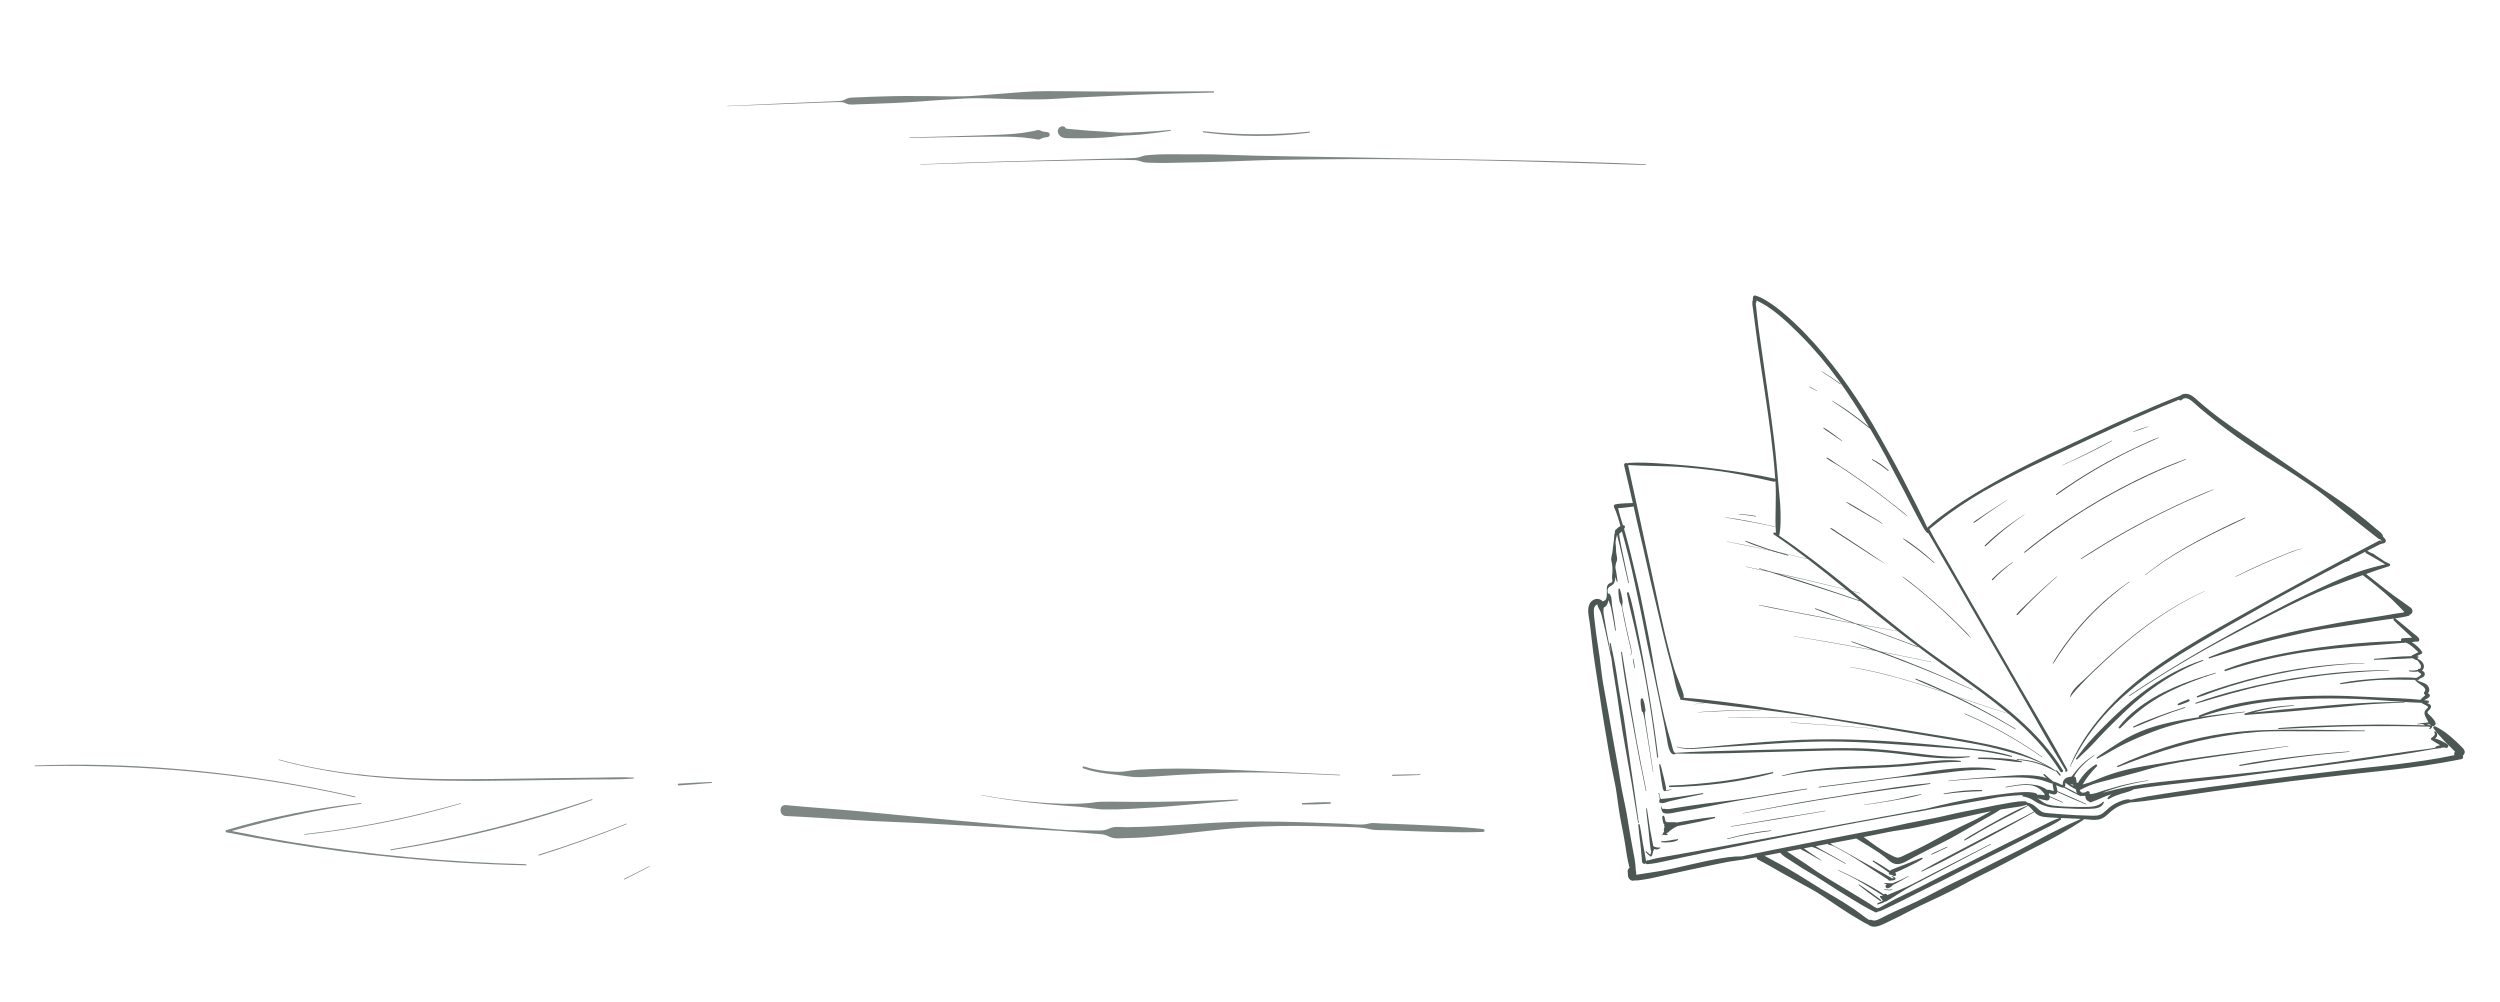 <?xml version="1.0" encoding="UTF-8"?>
<svg xmlns="http://www.w3.org/2000/svg" width="1083" height="434" viewBox="0 0 1083 434" fill="none">
  <mask id="mask0_7185_120907" style="mask-type:alpha" maskUnits="userSpaceOnUse" x="0" y="0" width="1083" height="434">
    <rect width="1083" height="434" fill="#01372D"></rect>
  </mask>
  <g mask="url(#mask0_7185_120907)">
    <g opacity="0.7">
      <path d="M1060.42 322.679C1060.03 322.136 1059.37 321.873 1058.79 321.558C1058.29 321.295 1057.78 321.015 1057.26 320.787C1056.71 320.542 1056.15 320.297 1055.57 320.121C1055.34 320.051 1055.11 319.999 1054.87 319.938C1055.27 319.605 1055.61 319.211 1055.75 318.711C1055.93 318.002 1055.67 317.021 1054.89 316.793C1054.66 316.723 1054.41 317.003 1054.56 317.214C1055.26 318.238 1054.13 319.132 1053.34 319.631C1052.9 319.911 1053.03 320.472 1053.47 320.647C1053.99 320.857 1054.49 321.269 1054.96 321.575C1055.41 321.873 1055.9 322.145 1056.38 322.407C1056.62 322.539 1056.87 322.679 1057.11 322.81C1057.09 322.81 1057.06 322.819 1057.03 322.828C1056.67 322.907 1056.32 323.003 1055.96 323.108C1055.57 323.222 1055.28 323.388 1054.97 323.642C1054.88 323.704 1054.88 323.826 1054.93 323.923C1050.66 324.711 1046.27 325.061 1041.98 325.701C1036.91 326.454 1031.83 327.181 1026.75 327.899C1016.49 329.362 1006.23 330.886 995.96 332.226C975.982 334.836 955.898 336.579 935.867 338.742C930.603 339.312 925.409 340.1 920.224 341.16C917.623 341.694 915.048 342.351 912.482 343.025C911.939 343.165 911.387 343.288 910.844 343.411C911.185 343.271 911.527 343.13 911.868 342.999C913.848 342.237 915.871 341.606 917.912 341.02C922.046 339.837 926.25 338.9 930.498 338.199C930.612 338.182 930.568 338.007 930.445 338.024C926.18 338.637 921.958 339.487 917.789 340.582C915.74 341.125 913.716 341.729 911.684 342.333C909.617 342.946 907.41 344.033 905.256 343.962C905.238 343.962 905.221 343.962 905.203 343.962C905.238 343.752 905.273 343.586 905.282 343.516C905.343 342.929 904.529 342.456 904.056 342.815C902.821 343.752 901.227 343.595 900.964 342.263C903.679 340.844 906.403 339.671 909.381 338.917C912.228 338.191 915.092 337.481 917.929 336.702C920.837 335.905 923.754 335.178 926.653 334.363C929.543 333.548 932.442 332.638 935.377 331.989C947.087 329.406 958.999 327.89 970.867 326.226C977.672 325.272 984.477 324.343 991.274 323.31C991.379 323.292 991.335 323.134 991.23 323.152C979.187 324.825 967.092 326.095 955.048 327.785C949.04 328.626 943.032 329.493 937.05 330.527C931.067 331.569 925.12 332.349 919.235 333.934C916.011 334.801 912.797 335.843 909.705 337.122C908.094 337.788 906.491 338.532 904.835 339.084C903.968 339.373 903.075 339.627 902.181 339.863C903.872 336.973 906 334.337 908.356 331.963C908.733 331.587 908.251 330.938 907.787 331.219C904.581 333.172 902.059 335.913 900.202 339.119C900.036 339.023 899.782 339.014 899.598 339.101C899.545 338.374 899.379 337.621 899.239 336.964C899.168 336.649 898.818 336.386 898.503 336.404C898.485 336.404 898.468 336.404 898.45 336.404C898.599 336.132 898.774 335.861 898.923 335.607C899.204 335.134 899.501 334.687 899.834 334.24C900.517 333.338 901.253 332.471 902.041 331.657C903.592 330.036 905.335 328.609 907.218 327.382C907.331 327.312 907.226 327.137 907.113 327.207C905.168 328.372 903.355 329.765 901.735 331.341C900.929 332.13 900.167 332.962 899.457 333.829C899.098 334.275 898.739 334.731 898.38 335.169C898.056 335.572 897.758 336.018 897.417 336.404C897.25 336.404 897.084 336.43 896.935 336.491C895.683 336.631 894.491 336.999 893.869 338.269C893.738 338.541 893.659 338.812 893.624 339.11C893.598 339.303 893.651 339.566 893.598 339.75C893.502 340.109 893.659 339.969 893.37 340.012C893.011 340.065 892.153 339.522 891.811 339.382C891.163 339.119 890.506 338.856 889.858 338.593C889.683 338.523 889.525 338.558 889.394 338.655C889.359 338.515 889.28 338.374 889.149 338.278C887.914 337.385 886.819 336.377 885.698 335.344C885.417 335.081 885.006 335.493 885.277 335.764C885.698 336.194 886.109 336.614 886.521 337.043C884.174 336.237 881.529 335.966 879.19 335.852C875.538 335.668 871.877 335.948 868.233 336.194C860.193 336.737 852.152 337.332 844.147 338.208C844.033 338.217 844.024 338.401 844.147 338.392C851.942 337.63 859.755 337.026 867.585 336.85C871.193 336.772 874.811 336.684 878.419 336.982C880.153 337.131 881.888 337.376 883.596 337.753C885.356 338.147 886.985 338.856 888.693 339.382C888.868 339.434 889.026 339.417 889.14 339.347C889.245 339.863 889.709 342.649 889.692 342.657C889.604 342.692 888.483 342.333 888.247 342.281C887.791 342.184 887.309 342.036 886.836 342.114C886.792 342.114 886.758 342.141 886.714 342.158C886.066 341.571 885.181 341.16 884.463 340.836C883.114 340.231 881.555 340.021 880.092 339.846C876.308 339.399 872.586 340.205 868.881 340.871C868.723 340.897 868.794 341.133 868.942 341.107C872.35 340.59 875.871 339.793 879.339 340.126C880.959 340.284 882.256 340.862 883.604 341.764C884.41 342.298 884.997 343.235 885.724 343.884C885.724 343.901 885.724 343.919 885.724 343.936C885.707 343.936 885.689 343.919 885.68 343.91C885.54 343.84 885.409 344.05 885.558 344.12C885.628 344.155 885.698 344.19 885.777 344.225C885.794 344.295 885.829 344.383 885.864 344.505C884.743 344.304 883.604 344.243 882.448 344.251C882.44 344.015 882.308 343.77 882.054 343.682C880.127 343.034 877.859 343.087 875.844 343.157C873.62 343.235 871.404 343.498 869.205 343.761C864.905 344.269 860.613 344.873 856.339 345.6C848.876 346.862 841.51 348.561 834.18 350.4C828.084 351.539 821.979 352.66 815.874 353.763C793.951 357.722 772.072 361.926 750.141 365.859C744.071 366.945 738.019 368.171 731.94 369.24C728.866 369.783 725.783 370.326 722.709 370.869C719.783 371.386 716.779 371.832 713.941 372.735C713.95 372.682 713.967 372.621 713.967 372.559C713.967 372.402 713.74 372.402 713.722 372.559C713.713 372.664 713.687 372.752 713.643 372.831C713.556 372.857 713.459 372.883 713.372 372.918C713.293 372.945 713.232 372.989 713.179 373.032C712.794 371.832 712.689 370.484 712.426 369.257C712.154 367.944 711.9 366.63 711.681 365.307C711.235 362.61 710.876 359.886 710.315 357.214C710.245 356.864 709.667 356.943 709.693 357.302C709.886 359.973 710.289 362.636 710.595 365.298C710.902 367.961 711.095 370.624 711.34 373.295C711.41 373.996 712.356 374.626 712.908 373.943C712.995 374.188 713.205 374.381 713.556 374.355C716.236 374.188 718.872 373.593 721.491 373.024C724.18 372.437 726.869 371.85 729.558 371.263C735.014 370.072 740.497 369.038 745.963 367.9C756.823 365.631 767.71 363.547 778.597 361.375C795.668 357.976 812.782 354.771 829.923 351.723C829.958 351.775 830.019 351.819 830.098 351.801C832.051 351.425 834.004 351.039 835.957 350.663C838.524 350.207 841.081 349.752 843.639 349.305C849.787 348.237 855.936 347.168 862.076 346.047C863.355 345.811 864.625 345.565 865.903 345.329C867.007 345.189 868.11 345.057 869.214 344.952C871.29 344.742 873.366 344.541 875.45 344.453C875.8 344.435 876.142 344.453 876.484 344.453C876.379 344.488 876.282 344.523 876.177 344.567C876.002 344.646 876.046 344.943 876.23 344.978C877.745 345.276 878.962 345.6 880.32 346.38C881.502 347.054 882.571 347.921 883.876 348.359C885.365 348.867 886.749 349.507 888.325 349.726C890.165 349.98 892.065 350.023 893.922 350.137C897.715 350.374 901.525 350.496 905.326 350.382C907.568 350.321 910.616 350.164 911.378 347.597C911.448 347.37 911.15 347.203 910.984 347.37C908.856 349.568 905.685 349.533 902.847 349.577C899.239 349.629 895.63 349.524 892.021 349.244C890.252 349.104 888.395 348.929 886.705 348.368C885.269 347.895 884.34 346.897 883.07 346.143C882.886 346.038 882.693 345.924 882.492 345.81C883.841 346.152 885.181 346.502 886.565 346.756C887.012 346.835 887.467 346.704 887.712 346.292C887.94 345.907 887.984 345.583 887.957 345.276C889.797 346.135 891.654 346.958 893.554 347.685C893.677 347.729 893.756 347.527 893.642 347.475C891.724 346.625 889.797 345.784 887.887 344.917C887.809 344.646 887.686 344.357 887.563 344.05C887.616 343.945 887.642 343.822 887.633 343.708C887.633 343.708 887.633 343.7 887.633 343.691C887.896 343.752 888.229 343.849 888.299 343.857C888.825 343.98 889.42 344.19 889.972 344.155C890.751 344.111 891.093 343.682 891.189 343.087C895.332 344.926 899.466 346.791 903.67 348.491C903.802 348.543 903.889 348.324 903.767 348.263C899.633 346.31 895.42 344.514 891.224 342.701C891.224 341.922 890.944 340.967 890.69 340.17C891.435 340.468 892.188 340.766 892.941 341.046C893.309 341.186 893.686 341.274 894.018 341.168C896.436 342.473 898.853 343.779 901.349 344.908C901.507 344.978 901.638 344.865 901.656 344.733C902.208 344.856 902.786 344.838 903.355 344.724C903.329 345.784 903.802 346.809 904.783 347.063C905.046 347.44 905.475 347.676 905.974 347.475C907.051 347.028 908.146 346.643 909.223 346.196C910.362 345.723 911.466 345.145 912.63 344.742C913.296 344.514 913.97 344.304 914.645 344.103C914.479 344.234 914.312 344.357 914.154 344.488C913.944 344.663 913.734 344.856 913.541 345.049C913.314 345.267 913.182 345.495 913.016 345.758C912.832 346.047 913.182 346.327 913.454 346.196C913.69 346.073 913.927 345.986 914.154 345.837C914.365 345.705 914.575 345.583 914.794 345.46C915.232 345.224 915.687 345.013 916.151 344.838C916.633 344.663 917.106 344.47 917.597 344.313C917.921 344.208 918.332 344.103 918.674 343.927C919.445 343.717 920.207 343.498 920.969 343.271C921.722 343.052 922.458 342.824 923.176 342.526C923.614 342.351 924.025 342.123 924.446 341.904C927.406 341.405 930.393 341.002 933.371 340.625C943.207 339.364 953.078 338.418 962.922 337.236C972.977 336.027 982.997 334.573 993.043 333.312C1003.12 332.042 1013.2 330.816 1023.24 329.379C1028.82 328.582 1034.39 327.759 1039.95 326.901C1042.81 326.463 1045.66 325.99 1048.49 325.499C1051.45 324.991 1054.41 324.352 1057.39 324.08C1057.53 324.072 1057.61 323.993 1057.66 323.905C1057.92 323.879 1058.18 323.861 1058.44 323.844C1058.61 323.835 1058.79 323.844 1058.95 323.826C1059.04 323.826 1059.07 323.809 1059.07 323.809C1059.16 323.853 1059.26 323.888 1059.36 323.914C1059.41 323.931 1059.44 323.958 1059.49 323.967C1060.2 324.238 1060.97 323.257 1060.51 322.626L1060.42 322.679ZM898.056 339.951C898.109 340.135 898.179 340.31 898.258 340.485C897.951 340.31 897.644 340.135 897.347 339.933C897.154 339.811 896.97 339.671 896.786 339.539C897.207 339.679 897.636 339.82 898.056 339.951ZM894.448 340.844C894.78 340.389 894.632 339.837 894.71 339.312C894.719 339.224 894.754 339.154 894.78 339.075C895.446 339.618 896.138 340.135 896.856 340.599C897.294 340.879 897.741 341.151 898.205 341.405C898.503 341.571 898.827 341.72 899.151 341.843C899.195 342 899.274 342.141 899.379 342.254C899.37 342.377 899.361 342.482 899.379 342.57C899.44 342.973 899.598 343.332 899.825 343.647C898.065 342.666 896.269 341.747 894.465 340.844H894.448Z" fill="#000F0B"></path>
      <path d="M871.526 327.479C862.855 324.781 853.536 324.238 844.549 323.318C834.941 322.328 825.341 321.523 815.698 320.962C806.143 320.402 796.578 320.156 787.005 320.296C777.493 320.437 767.981 321.137 758.496 321.882C753.065 322.311 747.653 322.88 742.222 323.336C739.586 323.555 736.95 323.8 734.304 323.984C731.633 324.168 728.953 324.212 726.369 323.432C726.255 323.397 726.211 323.572 726.317 323.607C730.521 325.017 735.066 324.325 739.393 324.019C744.245 323.677 749.106 323.423 753.959 323.108C763.532 322.486 773.088 321.724 782.678 321.374C801.851 320.664 820.892 322.469 839.995 323.765C845.25 324.124 850.496 324.466 855.734 325.061C861.042 325.666 866.218 326.664 871.403 327.881C871.657 327.943 871.762 327.566 871.508 327.487L871.526 327.479Z" fill="#000F0B"></path>
      <path d="M875.826 329.842C872.935 328.94 869.695 328.695 866.691 328.467C863.52 328.231 860.349 328.134 857.17 328.178C856.785 328.178 856.785 328.774 857.17 328.774C860.288 328.8 863.397 328.949 866.507 329.238C869.581 329.527 872.69 330.114 875.773 330.219C876.001 330.219 876.027 329.904 875.826 329.834V329.842Z" fill="#000F0B"></path>
      <path d="M767.868 334.477C760.476 336.036 753.066 337.499 745.569 338.463C738.185 339.417 730.749 340.048 723.313 340.311C722.875 340.328 722.875 340.994 723.313 340.985C738.308 340.678 753.513 338.909 768.008 334.985C768.341 334.898 768.201 334.399 767.868 334.469V334.477Z" fill="#000F0B"></path>
      <path d="M849.244 329.598C844.103 328.976 838.891 329.493 833.759 330.01C828.687 330.518 823.642 331.078 818.554 331.35C808.516 331.884 798.461 331.945 788.468 333.023C782.915 333.618 777.406 334.512 772.01 335.966C771.853 336.009 771.923 336.237 772.072 336.202C781.908 334.012 791.971 333.373 802.017 333.04C811.976 332.716 821.926 332.383 831.832 331.262C837.647 330.605 843.393 329.983 849.253 330.071C849.568 330.071 849.542 329.633 849.253 329.598H849.244Z" fill="#000F0B"></path>
      <path d="M884.621 327.829C874.163 320.42 862.961 314.122 851.163 309.103C851.04 309.051 850.935 309.226 851.058 309.279C862.812 314.359 874.058 320.612 884.524 327.987C884.621 328.057 884.717 327.899 884.621 327.829Z" fill="#000F0B"></path>
      <path d="M873.146 315.724C866.2 311.512 859.097 307.57 851.854 303.909C848.289 302.105 844.689 300.388 841.054 298.742C837.411 297.095 833.749 295.387 829.983 294.029C829.791 293.959 829.65 294.283 829.843 294.371C833.469 296.035 837.183 297.498 840.818 299.144C844.514 300.826 848.184 302.569 851.818 304.373C859.036 307.947 866.113 311.809 873.032 315.926C873.155 316.005 873.268 315.803 873.146 315.733V315.724Z" fill="#000F0B"></path>
      <path d="M854.394 298.627C841.563 292.855 828.556 287.39 815.357 282.52C818.142 283.054 820.927 283.597 823.713 284.149C828.101 285.025 832.48 285.936 836.851 286.864C836.921 286.882 836.947 286.776 836.877 286.759C829.45 285.174 821.996 283.667 814.542 282.213C814.367 282.152 814.192 282.082 814.008 282.012C810.075 280.575 806.134 279.174 802.166 277.843C802 277.79 801.939 278.044 802.096 278.097C805.355 279.288 808.613 280.479 811.871 281.688C804.636 280.304 797.393 278.972 790.132 277.729C785.727 276.976 781.312 276.24 776.889 275.557C776.837 275.557 776.819 275.627 776.872 275.635C784.702 276.94 792.523 278.272 800.327 279.682C804.435 280.426 808.534 281.188 812.633 281.968C822.697 285.708 832.708 289.579 842.605 293.731C846.52 295.377 850.418 297.05 854.307 298.767C854.412 298.811 854.508 298.653 854.403 298.609L854.394 298.627Z" fill="#000F0B"></path>
      <path d="M830.896 280.155C823.486 277.388 816.085 274.611 808.675 271.852C807.405 271.379 806.144 270.906 804.874 270.433C806.135 270.661 807.387 270.898 808.64 271.117C813.028 271.905 817.416 272.676 821.804 273.438C821.857 273.446 821.874 273.367 821.822 273.359C815.892 272.308 809.971 271.23 804.059 270.136C801.922 269.339 799.785 268.55 797.657 267.744C793.925 266.334 790.22 264.81 786.446 263.54C786.253 263.479 786.183 263.768 786.367 263.838C789.984 265.318 793.715 266.571 797.385 267.92C799.119 268.559 800.845 269.207 802.57 269.855C801.221 269.601 799.872 269.356 798.532 269.111C790.737 267.648 782.942 266.168 775.156 264.635C770.785 263.777 766.423 262.813 762.035 262.06C761.939 262.043 761.895 262.183 761.991 262.209C765.837 263.094 769.734 263.794 773.597 264.548C777.468 265.31 781.348 266.054 785.228 266.799C791.28 267.955 797.332 269.067 803.393 270.171C805.128 270.819 806.862 271.458 808.596 272.106C816.006 274.874 823.416 277.615 830.825 280.374C830.966 280.427 831.018 280.208 830.887 280.155H830.896Z" fill="#000F0B"></path>
      <path d="M774.568 240.366C771.458 239.525 768.384 238.597 765.327 237.581C762.271 236.565 759.301 235.33 756.245 234.314C756.078 234.261 755.964 234.524 756.122 234.594C758.995 235.908 762.069 236.871 765.056 237.87C768.165 238.903 771.31 239.84 774.471 240.69C774.673 240.742 774.76 240.427 774.559 240.375L774.568 240.366Z" fill="#000F0B"></path>
      <path d="M760.589 223.522C758.242 223.084 755.86 222.812 753.469 222.725C753.337 222.725 753.337 222.926 753.469 222.926C755.842 223.031 758.198 223.311 760.528 223.758C760.686 223.784 760.747 223.548 760.589 223.522Z" fill="#000F0B"></path>
      <path d="M724.074 341.834C723.671 341.974 723.269 342.088 722.848 342.158C722.778 342.167 722.016 342.307 721.683 342.289C721.902 341.615 721.604 340.678 721.482 340.047C721.289 339.057 721.07 338.085 720.825 337.104C720.588 336.132 720.317 335.16 720.08 334.188C719.844 333.198 719.651 332.121 719.283 331.166C719.187 330.912 718.775 330.921 718.775 331.236C718.793 332.217 719.003 333.242 719.152 334.205C719.301 335.204 719.424 336.211 719.572 337.209C719.721 338.208 719.879 339.206 720.072 340.196C720.221 340.94 720.273 342.342 721.053 342.718C721.21 342.797 721.359 342.762 721.473 342.648C721.473 342.648 721.473 342.657 721.473 342.666C721.482 342.648 721.491 342.631 721.499 342.622C721.499 342.613 721.517 342.605 721.526 342.596C721.561 342.552 721.981 342.561 722.051 342.552C722.305 342.517 722.568 342.473 722.822 342.412C723.277 342.298 723.706 342.14 724.136 341.948C724.206 341.913 724.153 341.79 724.083 341.816L724.074 341.834Z" fill="#000F0B"></path>
      <path d="M714.353 300.44C712.802 291.095 711.217 281.714 709.264 272.448C708.169 267.245 707.267 261.902 705.612 256.84C705.436 256.314 704.718 256.533 704.797 257.068C705.55 261.71 706.873 266.255 707.898 270.836C708.905 275.356 709.93 279.866 710.893 284.394C712.837 293.521 714.361 302.744 715.719 311.975C716.507 317.318 717.226 322.661 717.874 328.021C717.909 328.31 718.364 328.31 718.329 328.021C717.208 318.807 715.877 309.61 714.361 300.449L714.353 300.44Z" fill="#000F0B"></path>
      <path d="M719.013 367.12C718.461 367.251 717.874 367.103 717.331 367.006C717.077 366.962 716.823 366.884 716.595 366.77C716.455 366.7 716.333 366.621 716.201 366.533C715.754 364.063 715.203 361.62 714.773 359.15C714.265 356.207 713.976 353.22 713.46 350.286C713.425 350.102 713.127 350.146 713.136 350.33C713.32 353.36 713.81 356.399 714.134 359.421C714.449 362.399 714.642 365.36 715.115 368.32C715.141 368.495 715.229 368.609 715.325 368.688C715.325 368.74 715.317 368.802 715.308 368.854C715.264 369.17 715.203 369.476 715.115 369.783C715.071 369.932 715.001 370.098 714.94 370.256C714.336 369.835 713.775 369.38 713.258 368.845C713.057 368.635 712.75 368.951 712.943 369.161C713.547 369.861 714.239 370.475 714.992 371.018C715.071 371.079 715.211 371.07 715.29 371.018C715.588 370.816 715.693 370.405 715.816 370.08C715.938 369.73 716.026 369.371 716.096 369.012C716.114 368.907 716.114 368.793 716.131 368.688C716.359 368.539 716.525 368.276 716.473 367.943C716.464 367.882 716.455 367.829 716.446 367.768C716.7 367.856 716.963 367.935 717.182 367.97C717.532 368.031 717.883 367.97 718.224 367.891C718.583 367.794 718.855 367.628 719.17 367.444C719.346 367.339 719.232 367.076 719.039 367.129L719.013 367.12Z" fill="#000F0B"></path>
      <path d="M726.719 363.521C726.141 363.626 725.545 363.643 724.976 363.766C724.407 363.888 723.837 364.011 723.268 364.099C722.112 364.283 720.929 364.397 719.756 364.44C719.475 364.449 719.484 364.843 719.756 364.869C720.964 364.975 722.164 364.983 723.373 364.852C723.942 364.791 724.512 364.712 725.072 364.607C725.677 364.484 726.272 364.195 726.842 363.959C727.104 363.845 727.017 363.468 726.719 363.521Z" fill="#000F0B"></path>
      <path d="M742.686 353.868C739.261 354.227 735.854 354.709 732.465 355.278C730.757 355.567 729.04 355.856 727.332 356.145C727.034 356.198 726.737 356.25 726.448 356.303C726.412 356.294 726.377 356.277 726.342 356.277C724.95 356.11 723.452 356.189 722.042 356.171C722.007 356.171 721.972 356.171 721.928 356.189C721.893 356.084 721.867 355.979 721.823 355.874C721.77 355.742 721.586 355.725 721.543 355.874C721.534 355.917 721.525 355.961 721.516 356.005C721.481 355.865 721.455 355.725 721.429 355.576C721.359 355.243 721.289 354.91 721.21 354.577C721.175 354.428 721.14 354.271 721.105 354.122C721.061 353.929 720.973 353.763 720.886 353.579C720.684 353.167 720.106 353.404 720.08 353.798C720.062 354.034 720.08 354.245 720.124 354.472C720.159 354.682 720.194 354.884 720.238 355.094C720.308 355.488 720.387 355.882 720.465 356.277C720.544 356.644 720.719 356.995 721.07 357.17C721.149 357.205 721.219 357.231 721.297 357.249C721.289 357.31 721.28 357.371 721.271 357.433C721.21 357.354 721.149 357.275 721.078 357.214C720.991 357.144 720.798 357.17 720.816 357.319C720.851 357.599 721 357.853 721.105 358.116C720.938 358.685 720.746 359.202 720.763 359.824C720.763 360.008 720.824 360.174 720.903 360.314C720.886 360.341 720.868 360.358 720.842 360.384C720.789 360.437 720.728 360.489 720.667 360.542C720.5 360.708 720.351 360.892 720.351 361.146C720.351 361.225 720.378 361.304 720.413 361.374C720.22 361.453 720.027 361.549 719.843 361.681C719.73 361.759 719.826 361.943 719.957 361.873C720.176 361.751 720.422 361.681 720.684 361.619C720.789 361.672 720.903 361.689 721.017 361.681C721.184 361.716 721.35 361.759 721.516 361.777C721.753 361.803 721.981 361.786 722.217 361.751C722.462 361.716 722.462 361.304 722.217 361.251C722.191 361.251 722.173 361.251 722.147 361.251C722.068 361.251 721.954 361.225 721.849 361.19C721.893 361.138 721.937 361.085 721.972 361.032C722.007 360.989 722.024 360.936 722.051 360.892C722.261 360.857 722.462 360.77 722.637 360.595C723.846 359.403 725.204 358.571 726.745 357.853C728.033 357.617 729.32 357.345 730.608 357.1C734.689 356.312 738.745 355.471 742.765 354.428C743.071 354.35 743.019 353.833 742.686 353.868Z" fill="#000F0B"></path>
      <path d="M708.676 319.149C707.266 311.345 706.084 303.524 704.779 295.702C704.052 291.305 703.395 286.891 702.633 282.503C702.598 282.293 702.221 282.336 702.247 282.555C703.193 290.359 704.516 298.128 705.917 305.862C707.327 313.649 708.72 321.444 710.244 329.213C711.12 333.662 712.022 338.103 712.959 342.543C712.985 342.683 713.204 342.622 713.178 342.482C711.584 334.722 710.086 326.944 708.667 319.158L708.676 319.149Z" fill="#000F0B"></path>
      <path d="M705.778 277.396C705.2 274.9 704.657 272.404 704.141 269.899C703.895 268.716 703.668 267.534 703.44 266.343C703.186 265.012 702.739 263.54 702.731 262.182C702.731 261.674 702.949 261.228 702.932 260.711C702.914 260.168 702.792 259.59 702.695 259.056C702.468 257.716 702.179 256.428 701.723 255.149C701.601 254.816 701.119 254.869 701.101 255.237C701.049 256.367 701.11 257.453 701.268 258.574C701.408 259.599 701.496 260.685 702.021 261.569C702.617 262.568 702.695 263.803 702.906 264.941C703.142 266.203 703.387 267.455 703.633 268.708C704.114 271.072 704.614 273.437 705.165 275.793C705.454 277.037 705.761 278.281 706.068 279.525C706.418 280.935 706.795 282.336 706.4 283.772C706.374 283.878 706.532 283.921 706.558 283.816C707.162 281.714 706.251 279.437 705.778 277.396Z" fill="#000F0B"></path>
      <path d="M714.221 321.471C713.897 319.325 713.582 317.17 713.266 315.024C712.942 312.861 712.504 310.636 712.522 308.438C712.802 308.219 712.881 307.886 712.829 307.536C712.601 305.968 712.356 304.242 711.725 302.78C711.497 302.245 710.797 302.596 710.753 303.042C710.586 304.636 710.919 306.414 711.173 307.991C711.217 308.245 711.462 308.473 711.699 308.56C712.338 310.522 712.592 312.642 712.916 314.665C713.266 316.881 713.626 319.097 713.976 321.304C714.668 325.666 715.351 330.028 716.034 334.381C716.052 334.468 716.183 334.433 716.174 334.346C715.526 330.054 714.878 325.753 714.23 321.462L714.221 321.471Z" fill="#000F0B"></path>
      <path d="M707.591 285.464C707.556 285.332 707.337 285.358 707.346 285.499C707.495 286.821 707.793 288.126 708.038 289.431C708.064 289.571 708.274 289.51 708.257 289.37C708.047 288.074 707.889 286.742 707.591 285.464Z" fill="#000F0B"></path>
      <path d="M737.685 343.586C734.488 344.041 731.291 344.566 728.103 345.066C726.465 345.32 724.836 345.556 723.189 345.749C722.445 345.836 721.7 345.915 720.947 345.985C720.43 346.038 719.957 346.047 719.528 346.222C719.029 345.565 718.915 344.225 718.74 343.559C718.687 343.367 718.398 343.445 718.442 343.638C718.626 344.444 719.309 345.985 718.836 346.747C718.652 347.054 718.749 347.562 719.09 347.72C720.343 348.298 722.077 347.396 723.356 347.08C724.95 346.686 726.544 346.318 728.147 345.985C731.352 345.311 734.575 344.663 737.772 343.953C738.009 343.901 737.904 343.568 737.676 343.594L737.685 343.586Z" fill="#000F0B"></path>
      <path d="M782.739 341.614C774.445 342.823 766.186 344.259 757.917 345.599C749.614 346.939 741.224 347.658 732.912 348.928C730.529 349.296 728.156 349.655 725.773 350.022C724.635 350.198 723.435 350.495 722.279 350.513C721.771 350.513 721.306 350.382 720.816 350.355C720.693 350.355 720.571 350.452 720.466 350.443C719.923 350.39 719.642 349.672 719.704 349.164C719.704 349.103 719.616 349.094 719.598 349.147C719.467 349.655 719.528 350.049 719.695 350.53C719.984 351.406 720.063 352.063 721.061 352.3C722.971 352.755 725.248 351.993 727.14 351.669C731.659 350.898 736.17 350.119 740.663 349.199C749.579 347.36 758.522 345.827 767.508 344.373C772.614 343.55 777.729 342.77 782.818 341.868C782.985 341.842 782.915 341.588 782.748 341.614H782.739Z" fill="#000F0B"></path>
      <path d="M864.405 333.145C859.623 332.322 854.666 332.331 849.84 332.664C844.935 332.996 840.047 333.557 835.204 334.354C830.15 335.195 825.114 336.088 820.025 336.736C815.042 337.376 810.058 338.015 805.074 338.654C799.372 339.381 793.662 340.117 787.96 340.844C787.767 340.87 787.767 341.177 787.96 341.151C797.997 339.881 808.035 338.619 818.072 337.349C822.986 336.728 827.899 336.246 832.822 335.808C837.797 335.37 842.728 334.696 847.694 334.144C853.247 333.522 858.756 333.259 864.326 333.618C864.598 333.636 864.668 333.18 864.388 333.137L864.405 333.145Z" fill="#000F0B"></path>
      <path d="M836.062 339.276C825.517 340.187 814.998 342 804.54 343.586C793.933 345.197 783.335 346.923 772.781 348.858C766.834 349.944 760.887 351.083 754.958 352.257C754.879 352.274 754.914 352.388 754.993 352.379C775.952 348.429 796.999 344.917 818.133 342.044C824.124 341.23 830.15 340.573 836.115 339.609C836.299 339.583 836.255 339.268 836.071 339.285L836.062 339.276Z" fill="#000F0B"></path>
      <path d="M767.185 359.737C760.809 360.288 754.441 361.602 748.266 363.249C748.117 363.293 748.179 363.529 748.328 363.485C754.537 361.83 760.809 360.788 767.176 359.964C767.316 359.947 767.325 359.728 767.176 359.737H767.185Z" fill="#000F0B"></path>
      <path d="M790.71 351.215C777.064 353.37 763.436 355.612 749.816 357.933C749.702 357.951 749.746 358.126 749.869 358.108C763.514 355.945 777.143 353.703 790.754 351.364C790.859 351.347 790.815 351.189 790.71 351.206V351.215Z" fill="#000F0B"></path>
      <path d="M832.314 344.006C828.198 344.751 824.125 345.775 820.017 346.555C815.901 347.326 811.775 347.991 807.624 348.561C807.554 348.569 807.571 348.692 807.641 348.683C811.732 348.158 815.813 347.545 819.868 346.826C824.037 346.091 828.294 345.381 832.367 344.208C832.498 344.172 832.437 343.989 832.314 344.006Z" fill="#000F0B"></path>
      <path d="M858.475 342.246C852.975 342.132 847.466 342.762 842.07 343.752C841.887 343.787 841.965 344.059 842.149 344.032C847.562 343.218 853.01 342.903 858.484 342.719C858.791 342.71 858.791 342.254 858.484 342.246H858.475Z" fill="#000F0B"></path>
      <path d="M1066.27 323.406C1065.06 322.153 1063.73 321.006 1062.45 319.823C1061.75 319.184 1061.04 318.597 1060.29 318.028C1059.61 317.511 1058.94 316.942 1058.2 316.513C1057.49 316.101 1056.81 315.61 1056.08 315.243C1055.73 315.067 1055.32 314.805 1054.95 314.682C1054.71 314.603 1054.41 314.577 1054.21 314.778C1054.2 314.796 1054.2 314.813 1054.19 314.831C1053.88 315.269 1054.41 315.768 1054.65 316.083C1055.06 316.635 1055.48 317.187 1055.94 317.713C1056.88 318.781 1057.81 319.832 1058.79 320.883C1059.72 321.899 1060.76 322.819 1061.74 323.8C1062.22 324.29 1062.7 324.79 1063.18 325.289C1063.3 325.411 1063.43 325.534 1063.55 325.665C1063.1 325.989 1063.03 326.638 1063.27 327.137C1054.77 328.967 1046.15 330.106 1037.52 331.183C1032.83 331.77 1028.13 332.234 1023.43 332.716C1018.75 333.198 1014.09 333.793 1009.42 334.31C999.989 335.335 990.573 336.552 981.158 337.717C976.402 338.304 971.681 339.057 966.934 339.679C962.248 340.292 957.553 340.862 952.867 341.527C947.559 342.28 942.269 343.139 936.97 343.927C932.285 344.628 927.616 345.39 923.009 346.485C921.687 345.933 920.04 346.572 918.77 347.036C917.237 347.597 915.766 348.35 914.434 349.314C913.121 350.268 912.043 351.521 910.703 352.44C909.1 353.535 907.322 353.369 905.474 353.343C901.445 353.29 897.416 353.054 893.396 352.756C891.382 352.607 889.376 352.449 887.362 352.274C886.416 352.195 885.452 352.134 884.603 351.678C883.858 351.284 883.219 350.706 882.597 350.146C882.001 349.62 881.371 349.06 880.722 348.613C880.083 348.175 879.207 347.939 878.472 347.72C878.331 347.676 878.2 347.641 878.06 347.615C877.937 347.36 877.692 347.168 877.342 347.142C875.24 347.001 873.181 347.343 871.105 347.676C868.925 348.026 866.752 348.429 864.58 348.849C860.376 349.664 856.19 350.584 851.977 351.346C847.694 352.125 843.463 353.238 839.207 354.14C835.011 355.033 830.772 355.69 826.585 356.583C822.373 357.485 818.186 358.501 813.947 359.281C809.576 360.087 805.197 360.858 800.844 361.733C792.208 363.476 783.546 365.079 774.901 366.813C770.119 367.777 765.328 368.679 760.563 369.704C758.566 370.133 756.56 370.545 754.555 370.974C750.648 370.93 746.847 371.561 743.002 372.252C738.929 372.988 734.891 373.934 730.862 374.854C726.825 375.773 722.787 376.746 718.705 377.411C716.621 377.753 714.545 378.086 712.461 378.392C711.488 378.532 710.525 378.716 709.553 378.848C709.325 378.883 709.054 378.909 708.773 378.918C708.843 378.287 708.852 377.63 708.624 377.043C708.545 373.663 707.792 370.229 707.162 366.945C706.408 362.995 705.734 359.053 705.121 355.077C704.517 351.197 703.641 347.352 702.861 343.498C702.055 339.557 701.512 335.598 700.838 331.63C700.164 327.697 699.454 323.774 698.71 319.85C697.974 315.943 697.387 312.019 696.651 308.113C695.916 304.216 695.206 300.318 694.523 296.412C693.849 292.558 693.507 288.651 692.981 284.771C692.368 280.278 691.536 275.785 691.063 271.274C690.844 269.207 690.52 267.114 690.45 265.038C690.424 264.154 690.45 263.085 691.098 262.402C691.344 262.139 691.711 261.903 692.088 261.806C692.018 262.025 692.018 262.271 692.114 262.525C692.456 263.4 692.981 264.18 693.358 265.038C693.726 265.897 693.901 266.851 694.138 267.762C694.619 269.637 695.057 271.52 695.469 273.411C696.275 277.125 697.08 280.839 697.886 284.552C697.904 284.614 697.948 284.631 698 284.631C698.368 287.688 698.771 290.736 699.323 293.775C700.225 298.803 700.917 303.856 701.635 308.91C703.089 319.053 705.112 329.143 706.82 339.25C707.792 344.996 708.642 350.75 709.64 356.487C709.667 356.645 709.947 356.61 709.921 356.452C708.589 346.388 707.03 336.342 705.62 326.287C704.902 321.155 704.227 316.013 703.439 310.89C702.668 305.853 701.635 300.861 700.89 295.816C700.461 292.926 700.067 290.053 699.515 287.18C698.964 284.325 698.35 281.496 697.737 278.649C697.685 278.413 697.291 278.465 697.317 278.71C697.466 280.086 697.615 281.452 697.772 282.827C697.177 279.718 696.581 276.608 695.994 273.49C695.644 271.651 695.311 269.82 695.031 267.964C694.891 267.035 694.654 266.063 694.611 265.126C694.584 264.486 694.672 263.847 694.742 263.216C695.618 262.84 696.161 262.183 696.485 261.149C696.625 260.711 696.713 260.326 696.783 259.949C696.914 260.352 697.054 260.764 697.229 261.158C697.772 262.428 698 263.742 698.272 265.091C698.797 267.745 699.27 270.407 699.682 273.087C699.708 273.254 700.006 273.219 699.988 273.044C699.664 270.381 699.288 267.736 698.815 265.1C698.569 263.689 698.28 262.323 698.228 260.887C698.202 260.23 698.123 259.59 698.018 258.951C697.913 258.268 697.615 257.9 697.299 257.296C697.142 256.998 696.765 257.042 696.59 257.261C696.415 256.481 696.257 255.561 696.616 254.905C696.958 254.291 697.536 253.941 698.132 253.626C699.261 253.021 699.533 252.075 699.726 250.832C699.778 250.508 699.796 250.175 699.813 249.842C699.857 250 699.892 250.157 699.927 250.324C700.067 250.876 700.181 251.436 700.374 251.97C700.435 252.146 700.724 252.128 700.715 251.927C700.698 251.375 700.601 250.841 700.523 250.297C700.435 249.711 700.365 249.115 700.269 248.528C700.172 247.968 700.067 247.398 699.962 246.838C699.901 246.505 699.857 246.163 699.778 245.839C699.787 245.699 699.796 245.559 699.822 245.419C699.892 244.946 699.927 244.42 700.05 243.956C700.164 243.553 700.409 243.194 700.488 242.774C700.645 241.994 700.47 241.189 700.312 240.427C700.102 239.428 700.058 238.578 700.067 237.554C700.067 236.687 699.848 235.828 699.857 234.97C699.874 233.849 700.251 232.763 700.488 231.668C700.698 232.334 701.048 233.919 701.092 234.068C701.32 234.909 701.53 235.758 701.731 236.608C702.152 238.377 702.546 240.155 702.949 241.924C703.763 245.471 704.569 249.019 705.384 252.557C705.419 252.724 705.673 252.654 705.638 252.487C704.736 248.213 703.833 243.939 702.94 239.665C702.493 237.527 702.012 235.39 701.679 233.227C701.609 232.789 701.547 232.36 701.477 231.922C701.363 231.169 701.574 231.064 702.134 230.643C702.301 230.521 702.458 230.38 702.616 230.24C702.651 230.363 702.686 230.494 702.721 230.617C703.719 234.217 704.7 237.834 705.611 241.46C707.442 248.712 708.913 256.069 710.49 263.383C712.075 270.714 713.328 278.097 715.001 285.402C716.674 292.707 718.11 300.064 719.643 307.395C720.492 311.476 721.316 315.567 722.034 319.674C722.288 321.12 722.953 328.17 725.94 326.55C725.993 326.524 726.019 326.48 726.019 326.436C742.669 326.769 759.337 325.849 775.987 325.543C784.343 325.394 792.698 325.026 801.054 325.105C809.313 325.184 817.476 325.858 825.675 326.918C834.731 328.092 844.129 329.248 853.229 327.969C853.422 327.943 853.378 327.619 853.185 327.627C849.06 327.838 844.935 327.855 840.818 327.531C836.684 327.216 832.568 326.646 828.451 326.156C820.262 325.184 812.107 324.246 803.857 324.124C795.597 324.001 787.312 324.22 779.052 324.474C770.627 324.737 762.192 324.816 753.766 325.079C744.386 325.368 735.014 325.49 725.66 326.138C725.047 325.902 724.828 324.947 724.661 324.404C724.39 323.52 724.223 322.609 723.978 321.715C723.488 319.981 722.953 318.256 722.463 316.521C721.482 313.053 720.676 309.541 719.905 306.011C718.373 299.022 717.006 291.997 715.859 284.929C714.703 277.791 713.161 270.749 711.777 263.654C710.394 256.569 708.729 249.571 707.048 242.555C706.111 238.649 705.138 234.751 704.052 230.88C703.886 230.302 703.711 229.723 703.536 229.154C703.693 228.9 703.825 228.646 703.912 228.357C704.026 227.981 703.702 227.508 703.29 227.543C703.212 227.543 703.133 227.569 703.063 227.578C702.292 225.116 701.504 222.647 700.961 220.133C703.106 220.089 705.331 219.651 707.442 219.458C707.538 219.458 707.608 219.415 707.687 219.388C707.88 220.264 708.073 221.131 708.265 222.007C709.719 228.821 711.48 235.557 712.951 242.371C714.414 249.141 715.999 255.868 717.619 262.603C719.196 269.181 720.676 275.768 722.375 282.319C723.33 285.998 724.442 289.641 725.187 293.372C725.546 295.168 725.905 296.963 726.439 298.715C726.728 299.644 727.035 300.572 727.377 301.483C727.525 301.868 727.701 302.148 727.92 302.394C727.744 302.656 727.797 303.086 728.165 303.138C731.528 303.62 734.9 304.058 738.281 304.478C736.853 304.653 735.417 304.829 733.989 305.021C733.954 305.021 733.945 305.091 733.989 305.083C735.557 304.907 737.125 304.715 738.693 304.531C746.024 305.442 753.372 306.248 760.694 307.132C771.739 308.463 782.766 310.014 793.732 311.853C804.531 313.666 815.322 315.497 826.121 317.292C836.439 319.018 846.792 320.577 857.065 322.547C862.522 323.59 867.839 325 873.173 326.515C877.85 327.846 882.544 329.607 886.88 331.858C885.487 331.245 884.033 330.745 882.614 330.307C879.75 329.44 876.764 328.985 873.777 328.862C873.575 328.862 873.584 329.16 873.777 329.169C876.746 329.335 879.654 329.87 882.5 330.719C885.373 331.577 887.966 332.9 890.646 334.205C890.725 334.249 890.795 334.188 890.804 334.126C890.865 334.249 890.935 334.371 891.014 334.485C891.145 334.66 891.277 334.836 891.408 335.011C891.548 335.195 891.68 335.379 891.828 335.554C891.898 335.633 891.96 335.712 892.03 335.79C892.065 335.834 892.1 335.887 892.144 335.922C892.205 335.983 892.275 336.009 892.345 336.036C892.494 336.088 892.687 335.948 892.669 335.79C892.669 335.72 892.661 335.641 892.625 335.58C892.599 335.528 892.555 335.484 892.52 335.44C892.459 335.361 892.398 335.274 892.336 335.195C892.196 335.011 892.047 334.827 891.89 334.652C891.75 334.485 891.609 334.328 891.469 334.161C891.399 334.082 891.338 334.004 891.25 333.942C891.163 333.872 891.066 333.793 890.979 333.723C890.83 333.601 890.611 333.75 890.707 333.934C890.716 333.96 890.734 333.977 890.742 334.004C890.129 333.566 889.49 333.172 888.815 332.804C888.842 332.76 888.833 332.707 888.78 332.681C884.532 330.202 880.188 328.127 875.564 326.445C870.957 324.763 866.244 323.581 861.462 322.539C851.267 320.314 840.906 318.807 830.614 317.099C808.788 313.473 786.926 310.154 765.082 306.659C759.048 305.696 753.013 304.864 746.952 304.093C741.101 303.357 735.251 302.648 729.365 302.271C729.557 300.984 729.014 299.836 728.576 298.566C728.025 296.955 727.385 295.396 726.737 293.819C725.441 290.683 724.53 287.434 723.654 284.158C721.902 277.633 720.405 271.029 718.951 264.434C717.497 257.83 716.209 251.2 714.694 244.604C713.126 237.816 711.769 230.976 710.253 224.171C708.572 216.594 706.899 209.027 705.279 201.442C705.314 201.451 705.349 201.468 705.401 201.468C713.582 202.002 721.789 201.74 729.96 202.458C738.202 203.185 746.514 204.113 754.642 205.699C759.249 206.601 763.839 207.643 768.428 208.668C768.726 208.738 768.962 208.615 769.111 208.431C769.12 208.615 769.138 208.799 769.155 208.983C769.383 212.653 769.252 216.349 769.208 220.019C769.155 223.566 769.006 227.227 769.339 230.775C769.094 230.739 768.849 230.704 768.603 230.687C768.148 230.652 768.06 231.274 768.384 231.493C773.377 234.856 778.229 238.403 783.003 242.056C773.99 239.901 764.934 237.904 755.851 236.073C753.267 235.548 750.674 235.057 748.091 234.567C748.038 234.558 748.021 234.637 748.073 234.646C757.182 236.424 766.265 238.316 775.304 240.374C777.87 240.961 780.436 241.556 783.003 242.169C783.055 242.187 783.073 242.126 783.046 242.091C788.687 246.409 794.222 250.876 799.723 255.369C789.3 252.724 778.833 250.236 768.323 247.968C766.256 247.355 764.18 246.75 762.113 246.155C761.999 246.12 761.956 246.295 762.061 246.33C762.963 246.619 763.874 246.908 764.776 247.197C761.973 246.601 759.162 246.015 756.35 245.463C756.28 245.445 756.254 245.55 756.324 245.568C759.652 246.26 762.98 246.969 766.3 247.687C779.587 251.953 792.9 256.096 806.108 260.589C811.284 264.819 816.469 269.041 821.751 273.14C830.045 279.586 838.471 285.831 847.081 291.848C854.92 297.331 862.662 302.946 869.984 309.112C861.567 306.484 853.247 303.567 844.9 300.721C835.799 297.62 826.647 294.607 817.328 292.225C812.116 290.894 806.852 289.746 801.527 288.949C801.474 288.949 801.448 289.028 801.501 289.037C810.986 290.605 820.297 292.978 829.476 295.807C838.69 298.645 847.773 301.868 856.899 304.951C861.287 306.431 865.693 307.868 870.116 309.234C870.308 309.401 870.51 309.558 870.703 309.725C879.093 316.854 886.766 324.877 892.573 334.284C892.985 334.958 894.053 334.336 893.633 333.662C883.166 316.662 867.103 304.767 851.118 293.364C842.587 287.276 833.908 281.373 825.701 274.865C817.949 268.717 810.286 262.463 802.604 256.218C803.682 256.49 804.768 256.761 805.845 257.033C805.906 257.05 805.933 256.954 805.871 256.937C804.724 256.639 803.568 256.35 802.412 256.052C801.378 255.211 800.336 254.361 799.302 253.521C790.027 246.006 780.576 238.71 770.688 232.018C770.758 231.939 770.811 231.843 770.837 231.703C771.459 228.436 771.389 225.038 771.319 221.718C771.248 218.451 770.916 215.193 770.6 211.952C769.961 205.313 769.497 198.665 768.708 192.035C767.149 178.976 765.17 165.978 763.339 152.954C762.823 149.293 762.271 145.632 761.78 141.962C761.526 140.053 761.316 138.126 761.106 136.208C761.001 135.218 760.896 134.228 760.791 133.239C760.729 132.643 760.554 131.898 760.624 131.242C760.834 131.093 760.975 130.856 760.887 130.567C760.878 130.532 760.869 130.506 760.861 130.48C760.913 130.366 760.94 130.261 760.948 130.164C762.402 130.935 763.882 131.644 765.284 132.547C767.079 133.712 768.796 134.99 770.443 136.348C773.71 139.028 776.749 141.98 779.736 144.958C785.744 150.966 791.192 157.421 796.175 164.297C801.037 171.006 805.477 177.925 809.716 185.037C807.614 183.206 805.372 181.516 803.156 179.861C800.143 177.618 797.025 175.56 793.811 173.625C793.723 173.572 793.644 173.703 793.732 173.765C796.841 175.797 799.889 177.925 802.885 180.123C805.372 181.945 807.746 183.898 810.172 185.79C810.172 185.79 810.181 185.808 810.189 185.817C812.545 189.802 814.875 193.796 817.047 197.886C819.219 201.976 821.286 206.128 823.511 210.183C826.007 214.737 828.223 219.441 830.702 223.995C831.306 225.099 831.902 226.22 832.515 227.315C833.111 228.383 833.689 229.61 834.512 230.529C834.661 230.696 835.002 230.923 835.362 231.064C837.14 233.893 838.76 236.818 840.424 239.708C842.386 243.115 844.383 246.514 846.362 249.912C850.286 256.647 854.131 263.435 858.046 270.18C865.903 283.738 873.733 297.305 881.493 310.916C883.692 314.778 885.829 318.685 888.097 322.504C889.21 324.387 890.339 326.261 891.46 328.135C892.021 329.072 892.582 330.01 893.142 330.956C893.44 331.455 893.738 331.954 894.036 332.462C894.149 332.646 894.263 332.839 894.368 333.023C894.474 333.207 894.955 333.688 894.999 333.811C894.929 333.574 894.622 333.644 894.596 333.863C894.535 334.398 895.244 334.477 895.507 334.091C895.84 333.601 895.393 332.953 895.165 332.558L893.571 329.694C891.548 326.068 889.542 322.425 887.449 318.842C883.219 311.608 878.997 304.373 874.784 297.121C866.367 282.626 858.099 268.051 849.673 253.556C847.291 249.457 844.97 245.331 842.605 241.224C840.31 237.238 837.875 233.306 835.817 229.189C838.699 226.982 841.475 224.626 844.418 222.498C847.545 220.238 850.759 218.092 854.017 216.025C860.648 211.83 867.567 208.291 874.548 204.718C881.528 201.153 888.675 197.956 895.752 194.584C903.512 190.879 911.351 187.332 919.173 183.758C927.345 180.027 935.63 176.506 943.969 173.152C944.275 173.502 944.809 173.642 945.177 173.213C946.228 171.995 947.813 172.512 948.943 173.327C950.336 174.334 951.571 175.595 952.876 176.708C955.512 178.941 958.219 181.104 960.943 183.233C966.32 187.437 971.9 191.369 977.575 195.162C983.339 199.025 989.329 202.537 995.101 206.382C998.044 208.344 1001 210.297 1003.87 212.381C1006.82 214.527 1009.63 216.857 1012.46 219.161C1015.56 221.683 1018.65 224.214 1021.82 226.658C1023.43 227.893 1025.01 229.154 1026.59 230.415C1027.35 231.02 1028.11 231.624 1028.88 232.22C1029.28 232.526 1029.66 232.859 1030.07 233.157C1030.21 233.262 1030.33 233.341 1030.49 233.428C1030.62 233.498 1030.68 233.551 1030.71 233.569C1030.7 233.56 1030.68 233.542 1030.65 233.516C1030.78 233.586 1030.94 233.604 1031.1 233.595C1031.23 233.761 1031.36 233.919 1031.49 234.085C1031.58 234.19 1031.66 234.304 1031.75 234.401C1031.75 234.401 1031.82 234.523 1031.83 234.558C1031.83 234.576 1031.85 234.602 1031.86 234.62C1031.83 234.628 1031.82 234.637 1031.8 234.646L1031.73 234.681C1031.57 234.278 1031.12 233.971 1030.62 234.225C1009.75 245.051 989.11 256.288 968.607 267.771C958.849 273.236 949.101 278.745 939.764 284.903C931.032 290.666 922.501 297.104 915.266 304.697C907.638 312.703 900.832 321.636 896.724 331.989C896.698 332.068 896.821 332.12 896.856 332.042C901.165 322.985 906.911 314.656 913.865 307.43C921.126 299.889 929.438 293.477 938.091 287.644C947.2 281.504 956.774 276.065 966.285 270.591C976.349 264.793 986.474 259.126 996.704 253.635C1003.16 250.175 1009.64 246.759 1016.15 243.378C1016.14 243.422 1016.15 243.466 1016.14 243.51L1018.14 242.713C1018.04 242.625 1017.94 242.564 1017.84 242.511C1020.12 241.329 1022.42 240.146 1024.71 238.973C1024.64 239.192 1024.68 239.454 1024.95 239.621C1026.53 240.584 1028.2 241.407 1029.77 242.388C1030.92 243.115 1032.09 243.799 1033.28 244.464C1029.79 245.27 1026.33 246.172 1022.93 247.302C1019.1 248.572 1015.41 250.079 1011.73 251.716C1004.28 255.036 996.923 258.504 989.671 262.244C974.965 269.82 960.4 277.642 946.211 286.164C938.153 290.999 930.182 295.965 922.413 301.246C922.265 301.351 922.405 301.597 922.562 301.492C936.27 292.286 950.467 283.834 965.033 276.057C972.268 272.194 979.572 268.437 986.895 264.74C994.164 261.071 1001.59 257.48 1009.16 254.467C1013.37 252.785 1017.66 251.296 1021.93 249.737C1022.47 249.535 1023.02 249.343 1023.55 249.15C1023.58 249.176 1023.63 249.211 1023.66 249.238C1025.94 250.893 1028.11 252.697 1030.28 254.493C1032.37 256.227 1034.44 258.014 1036.41 259.888C1038.18 261.579 1039.83 263.374 1041.57 265.1C1041.35 265.205 1041.12 265.301 1040.89 265.389C1038.73 265.634 1036.56 266.054 1034.43 266.405C1031.58 266.878 1028.74 267.359 1025.9 267.762C1020.08 268.577 1014.31 269.514 1008.55 270.652C1002.99 271.756 997.387 272.667 991.869 273.981C986.281 275.312 980.72 276.757 975.193 278.316C968.974 280.077 962.905 282.266 956.922 284.71C956.625 284.833 956.739 285.306 957.063 285.209C967.871 281.846 978.758 278.474 989.811 275.987C995.452 274.717 1001.13 273.359 1006.84 272.466C1012.5 271.59 1018.18 270.828 1023.83 269.882C1027.1 269.339 1030.36 268.839 1033.64 268.384C1034.77 268.226 1035.92 268.086 1037.07 267.937C1036.84 268.13 1036.75 268.515 1036.99 268.761C1038.56 270.355 1040.23 271.861 1041.86 273.376C1042.66 274.121 1043.46 274.865 1044.25 275.61C1044.47 275.811 1044.69 276.03 1044.91 276.249C1043.54 276.319 1042.16 276.381 1040.79 276.468C1040.2 276.503 1039.89 277.257 1040.18 277.659C1031.2 277.878 1022.18 278.465 1013.27 279.446C1002.55 280.629 991.869 282.293 981.377 284.745C975.412 286.138 969.579 287.837 963.868 290.053C963.474 290.211 963.623 290.841 964.052 290.71C974.247 287.355 984.617 284.771 995.206 283.028C1005.9 281.277 1016.74 280.357 1027.55 279.525C1032.45 279.148 1037.34 278.816 1042.23 278.378C1044.32 279.236 1045.99 280.988 1047.64 282.529C1046.75 282.967 1045.85 283.396 1044.96 283.869C1044.82 283.948 1044.74 284.097 1044.68 284.255C1039.31 284.281 1033.88 284.903 1028.55 285.42C1028.29 285.446 1028.28 285.849 1028.55 285.831C1034.08 285.533 1039.66 285.551 1045.18 285.13C1045.74 285.507 1046.3 285.735 1046.96 286.033C1047.08 286.085 1047.22 286.076 1047.34 286.033C1047.34 286.103 1047.35 286.182 1047.4 286.252C1047.75 286.777 1048.2 287.268 1048.52 287.811C1048.9 288.433 1048.98 289.764 1047.92 289.738C1047.62 289.738 1047.41 289.939 1047.34 290.193C1046.99 290.263 1046.65 290.351 1046.29 290.394C1045.42 290.508 1044.58 290.543 1043.7 290.438C1043.48 290.412 1043.43 290.789 1043.65 290.824C1044.91 291.025 1046.25 291.104 1047.51 290.85C1047.63 291.025 1047.75 291.174 1047.92 291.314C1048.1 291.472 1048.72 291.691 1048.83 291.901C1049.09 292.418 1047.64 293.25 1046.76 293.696C1041.41 293.215 1035.94 293.556 1030.59 293.924C1025.03 294.31 1019.39 294.774 1013.92 295.904C1013.65 295.956 1013.71 296.42 1013.98 296.385C1019.58 295.658 1025.15 294.809 1030.8 294.529C1035.93 294.275 1041.03 294.511 1046.15 294.502V294.511C1046.95 295.474 1047.8 296.096 1048.87 296.744C1049.76 297.27 1051.37 298.636 1050.23 299.749C1049.9 300.073 1049.99 300.607 1050.37 300.843C1050.48 300.922 1050.58 301.027 1050.67 301.115C1050.24 301.457 1049.84 301.851 1049.42 302.236C1049.12 302.508 1048.74 302.779 1048.56 303.138C1042.96 302.595 1037.29 302.394 1031.68 302.184C1025.03 301.93 1018.4 301.439 1011.74 301.378C998.806 301.264 985.949 301.833 973.187 304.084C966.163 305.319 959.349 307.237 952.745 309.926C952.385 310.075 952.438 310.566 952.718 310.662C950.599 310.977 948.488 311.319 946.377 311.695C942.042 312.466 937.741 313.412 933.511 314.656C929.28 315.9 925.304 317.572 921.432 319.666C919.155 320.892 916.983 322.337 914.811 323.738C912.639 325.14 910.414 326.533 908.356 328.109C908.058 328.337 908.303 328.801 908.654 328.626C912.665 326.568 916.449 324.124 920.522 322.162C924.454 320.27 928.448 318.571 932.53 317.012C940.588 313.92 949.005 311.958 957.509 310.566C962.449 309.76 967.424 309.164 972.381 308.507C972.522 308.49 972.53 308.271 972.381 308.28C965.944 308.928 959.515 309.663 953.121 310.609C965.033 306.615 977.488 304.119 990.013 303.235C1003.15 302.306 1016.35 302.42 1029.5 303.217C1035.98 303.611 1042.46 304.286 1048.96 304.452C1049.2 304.636 1049.49 304.785 1049.72 304.934C1050.14 305.196 1051.87 305.906 1051.84 306.309C1051.82 306.677 1050.95 307.281 1050.74 307.596C1050.4 308.069 1050.25 308.586 1050.3 309.164C1050.37 310.014 1050.93 310.846 1051.31 311.59C1051.52 312.028 1051.75 312.501 1052.01 312.948C1050.42 313.106 1048.84 313.281 1047.27 313.579C1047.15 313.596 1047.18 313.789 1047.29 313.78C1048.13 313.701 1048.96 313.649 1049.79 313.631C1049.76 313.754 1049.81 313.894 1049.97 313.955C1050.1 313.999 1050.24 314.043 1050.37 314.104C1050.46 314.148 1050.55 314.192 1050.65 314.227C1049.59 314.192 1048.53 314.192 1047.5 314.157C1045.32 314.086 1043.15 314.034 1040.98 313.99C1036.63 313.894 1032.29 313.885 1027.95 313.911C1019.26 313.955 1010.57 314.165 1001.88 314.516C996.949 314.717 992.044 314.997 987.131 315.392C986.859 315.418 986.851 315.838 987.131 315.821C995.741 315.435 1004.34 314.997 1012.96 314.77C1021.58 314.542 1030.2 314.533 1038.82 314.568C1041.28 314.577 1043.74 314.603 1046.2 314.638C1048.14 314.665 1050.16 314.813 1052.12 314.743C1052.35 314.831 1052.58 314.919 1052.79 315.006C1052.66 315.181 1052.54 315.356 1052.41 315.54C1052.24 315.768 1052.6 316.031 1052.79 315.838C1053.04 315.584 1053.28 315.339 1053.54 315.085C1053.65 314.971 1053.65 314.778 1053.57 314.656C1053.57 314.656 1053.57 314.656 1053.58 314.656C1053.63 314.656 1053.65 314.612 1053.66 314.568C1054.46 314.638 1055.4 313.938 1055.05 313.027C1054.73 312.177 1054.14 311.529 1053.55 310.855C1053.28 310.557 1053 310.268 1052.72 309.987C1052.44 309.698 1051.82 309.269 1051.66 308.91C1051.4 308.341 1051.89 308.043 1052.28 307.623C1052.58 307.29 1052.91 306.939 1053.05 306.502C1053.42 305.275 1052.21 304.907 1051.27 304.478C1051.44 304.478 1051.6 304.478 1051.76 304.478C1052.41 304.478 1052.37 303.567 1051.76 303.497C1051.22 303.427 1050.67 303.375 1050.13 303.313C1050.15 303.305 1050.17 303.296 1050.19 303.278C1050.95 302.867 1051.82 302.534 1052.4 301.877C1052.74 301.492 1052.71 300.878 1052.23 300.598C1052.07 300.519 1051.92 300.414 1051.77 300.309C1052.52 299.503 1052.56 298.26 1051.83 297.235C1051.36 296.561 1050.61 296.131 1049.87 295.807C1048.98 295.413 1047.73 295.212 1047.01 294.502C1047.24 294.502 1047.47 294.502 1047.7 294.502C1047.98 294.502 1048.07 294.275 1048.03 294.073C1048.36 293.942 1048.7 293.793 1049.03 293.618C1049.65 293.302 1050.25 293.083 1050.39 292.33C1050.5 291.787 1050.32 291.305 1049.91 290.946C1049.71 290.771 1049.41 290.675 1049.13 290.561C1049.63 290.175 1049.97 289.571 1050.03 288.897C1050.15 287.469 1049.1 286.322 1047.94 285.674C1047.84 285.612 1047.72 285.612 1047.63 285.647C1047.64 285.542 1047.6 285.42 1047.48 285.323C1047.34 285.201 1047.21 285.078 1047.07 284.964C1047.19 284.955 1047.3 284.947 1047.42 284.938C1047.82 284.894 1047.84 284.316 1047.42 284.298C1047.22 284.298 1047.03 284.298 1046.84 284.29C1047.5 283.922 1048.18 283.571 1048.87 283.282C1049.23 283.134 1049.47 282.748 1049.24 282.372C1048.35 280.874 1046.85 279.656 1045.47 278.64C1045.24 278.465 1044.99 278.299 1044.75 278.141C1045.13 278.106 1045.52 278.071 1045.9 278.027C1045.97 278.027 1046.02 277.992 1046.06 277.948C1046.44 277.948 1046.81 277.948 1047.19 277.948C1048.04 277.94 1048.29 276.994 1047.83 276.407C1047.14 275.54 1046.08 274.857 1045.22 274.147C1044.38 273.447 1043.54 272.755 1042.7 272.045C1041.03 270.644 1039.37 269.234 1037.63 267.911C1037.61 267.894 1037.58 267.885 1037.55 267.876C1039.54 267.605 1041.52 267.289 1043.43 266.772C1043.71 266.694 1043.87 266.492 1043.94 266.256C1045.38 265.765 1045.4 264.092 1044.31 263.243C1042.11 261.544 1039.79 260.046 1037.55 258.417C1035.29 256.77 1033.07 255.036 1030.87 253.31C1028.9 251.76 1026.91 250.236 1024.97 248.651C1028.3 247.451 1031.64 246.304 1035.01 245.27C1035.44 245.139 1035.63 244.438 1035.15 244.219C1034.42 243.877 1033.69 243.536 1032.96 243.185C1031.91 242.415 1030.82 241.688 1029.72 241.005C1029.13 240.593 1028.54 240.173 1027.95 239.761C1027.81 239.665 1027.67 239.673 1027.56 239.735C1026.89 239.367 1026.21 238.999 1025.53 238.657C1025.49 238.64 1025.47 238.64 1025.43 238.631C1027.32 237.668 1029.21 236.704 1031.1 235.749C1031.4 235.671 1031.69 235.583 1031.98 235.504C1032.08 235.478 1032.26 235.417 1032.32 235.399C1032.45 235.373 1032.59 235.373 1032.72 235.329C1033.13 235.198 1033.46 234.874 1033.53 234.436C1033.63 233.665 1032.85 233.025 1032.38 232.517C1032.35 232.482 1032.32 232.456 1032.29 232.421C1032.3 231.151 1030.31 229.916 1029.53 229.242C1026.5 226.632 1023.39 224.083 1020.22 221.648C1013.92 216.813 1007.14 212.618 1000.62 208.081C994.304 203.684 987.954 199.34 981.587 195.013C975.193 190.669 968.738 186.43 962.493 181.866C959.016 179.326 955.652 176.629 952.403 173.8C950.993 172.573 949.556 171.032 947.656 170.664C946.517 170.445 945.361 170.664 944.52 171.374C936.892 174.343 929.394 177.583 921.897 180.894C913.953 184.398 906.14 188.164 898.248 191.781C883.814 198.411 869.546 205.383 855.918 213.564C852.108 215.85 848.386 218.258 844.768 220.842C841.414 223.242 838.007 225.677 835.011 228.515C834.967 228.515 834.932 228.515 834.889 228.532C834.81 228.357 834.731 228.191 834.652 228.016C834.188 226.991 833.715 225.966 833.224 224.959C832.252 222.936 831.254 220.921 830.238 218.915C828.206 214.913 826.156 210.91 824.098 206.916C822.075 202.992 819.929 199.121 817.766 195.276C815.593 191.422 813.491 187.542 811.232 183.741C802.867 169.648 793.198 156.072 781.803 144.257C778.65 140.99 775.312 137.881 771.809 134.982C770.084 133.554 768.297 132.196 766.405 130.996C764.574 129.84 762.56 128.605 760.449 128.027C760.029 127.913 759.529 128.167 759.424 128.605C759.319 129.061 759.293 129.49 759.346 129.91C759.346 129.91 759.346 129.91 759.346 129.919C758.82 131.189 759.275 132.783 759.433 134.088C759.635 135.7 759.845 137.311 760.064 138.923C760.51 142.234 760.931 145.553 761.386 148.873C762.306 155.573 763.392 162.256 764.39 168.947C766.309 181.753 768.157 194.531 769.033 207.45C768.962 207.407 768.884 207.363 768.787 207.336C760.651 205.523 752.356 204.306 744.097 203.167C735.942 202.046 727.709 201.346 719.503 200.794C714.825 200.478 710.087 200.233 705.392 200.531C705.191 200.54 705.06 200.654 704.998 200.785C704.49 200.286 703.369 200.741 703.579 201.635C704.849 207.056 706.137 212.469 707.346 217.899C704.841 218.075 702.16 217.961 699.699 218.495C699.139 218.618 698.99 219.257 699.2 219.712C700.426 222.296 701.223 225.116 701.968 227.91C701.162 228.296 700.461 228.926 699.857 229.566C699.594 229.846 699.507 230.249 699.594 230.599C699.244 231.589 699.253 232.728 699.183 233.752C699.077 235.233 698.71 236.634 698.631 238.123C698.578 239.095 698.386 239.883 698.158 240.812C697.965 241.618 697.886 242.345 698.096 243.15C698.543 244.893 698.578 246.452 698.473 248.248C698.429 249.01 698.272 249.868 698.342 250.63C698.377 250.972 698.543 251.287 698.508 251.638C698.438 252.417 697.878 252.382 697.334 252.662C696.529 253.065 696.143 253.731 696.082 254.615C695.986 255.964 696.24 257.427 695.959 258.75C695.802 259.468 695.583 259.967 694.935 260.239C694.724 260.326 694.488 260.44 694.251 260.536C694.199 260.449 694.138 260.352 694.05 260.274C692.99 259.328 691.58 259.187 690.319 259.853C688.909 260.598 688.217 262.034 688.05 263.576C687.84 265.494 688.339 267.517 688.611 269.409C688.917 271.546 689.171 273.674 689.39 275.82C690.214 284.15 691.72 292.365 692.894 300.651C694.085 309.033 695.574 317.345 696.949 325.692C697.632 329.852 698.429 334.012 699.331 338.138C700.242 342.263 700.671 346.528 701.302 350.698C702.02 355.462 703.098 360.148 703.877 364.904C704.473 368.53 704.902 372.366 705.927 375.957C705.804 376.027 705.699 376.115 705.611 376.211C705.208 376.658 704.937 377.324 705.156 377.928C705.165 377.963 705.173 377.998 705.182 378.042C705.182 378.296 705.165 378.55 705.182 378.795C705.226 379.356 705.261 379.96 705.576 380.442C705.909 380.95 706.391 381.344 706.995 381.484C707.127 381.528 707.258 381.545 707.389 381.528C707.801 381.475 707.836 381.467 707.486 381.519C707.617 381.519 707.827 381.493 707.932 381.467C708.002 381.449 708.064 381.405 708.134 381.37C709.106 381.51 710.183 381.3 711.094 381.178C714.685 380.705 718.189 379.802 721.727 379.023C728.918 377.438 736.135 375.922 743.343 374.398C745.209 374.004 747.066 373.654 748.931 373.277C752.952 372.76 756.963 372.077 760.966 371.342C760.957 371.78 761.159 372.209 761.667 372.454C765.109 374.136 768.349 376.159 771.704 378.007C775.12 379.881 778.509 381.791 781.925 383.674C783.581 384.585 785.236 385.434 786.839 386.424C788.494 387.449 790.123 388.526 791.735 389.621C794.905 391.758 798.085 393.895 801.317 395.945C803.104 397.074 804.934 398.108 806.738 399.185C807.5 399.641 808.403 400.175 809.34 400.534C809.41 400.604 809.48 400.674 809.576 400.736C812.142 402.566 815.541 400.446 817.967 399.334C821.076 397.898 824.124 396.33 827.155 394.727C833.286 391.478 839.706 388.833 845.872 385.653C848.92 384.085 851.915 382.439 854.946 380.836C857.976 379.233 861.086 377.77 864.142 376.22C870.265 373.12 876.221 369.73 882.369 366.682C889.28 363.266 896.024 359.474 902.461 355.226C902.619 355.121 902.663 354.989 902.654 354.858C903.363 354.91 904.082 354.954 904.791 355.024C906.473 355.191 908.365 355.34 909.994 354.788C911.421 354.306 912.516 353.316 913.602 352.3C914.995 350.995 916.501 349.892 918.244 349.095C919.103 348.701 920.005 348.385 920.916 348.149C921.52 347.991 922.089 347.895 922.615 347.641C926.872 347.334 931.102 346.782 935.324 346.143C940.053 345.425 944.801 344.803 949.539 344.137C954.269 343.463 958.998 342.771 963.728 342.079C968.51 341.387 973.319 340.888 978.11 340.248C997.011 337.726 1015.97 335.641 1034.93 333.601C1045.42 332.471 1055.84 330.947 1066.19 328.897C1067.03 328.731 1067.2 327.925 1066.93 327.303C1067.27 327.032 1067.54 326.673 1067.66 326.27C1068 325.044 1067.01 324.185 1066.25 323.397L1066.27 323.406ZM805.565 260.142C793.925 256.122 782.232 252.163 770.434 248.598C778.623 250.394 786.804 252.268 794.949 254.274C796.613 254.686 798.269 255.115 799.924 255.535C801.807 257.077 803.682 258.609 805.565 260.151V260.142ZM1052.89 314.113C1052.99 314.279 1053.12 314.384 1053.26 314.463C1053.25 314.463 1053.24 314.463 1053.23 314.463C1052.79 314.227 1052.32 314.034 1051.84 313.859C1051.58 313.762 1051.31 313.675 1051.04 313.596C1051.61 313.596 1052.24 313.622 1052.58 313.789C1052.68 313.903 1052.78 314.008 1052.88 314.104L1052.89 314.113ZM810.618 361.961C814.963 361.094 819.342 360.06 823.739 359.5C827.961 358.966 832.068 357.958 836.229 357.1C840.503 356.215 844.768 355.287 849.034 354.359C853.544 353.378 858.02 352.274 862.557 351.416C859.912 352.773 857.346 354.306 854.674 355.576C850.54 357.547 846.354 359.447 842.325 361.62C838.296 363.792 834.311 366.043 830.185 368.013C828.136 368.994 826.104 370.002 824.037 370.947C823.231 371.315 822.338 371.701 821.435 371.429C820.419 371.123 819.368 370.501 818.422 370.019C814.446 368.013 810.925 365.219 807.325 362.609C808.42 362.39 809.524 362.18 810.618 361.961ZM779.919 367.786C780.261 367.978 780.603 368.171 780.953 368.355C781.838 368.828 782.714 369.301 783.598 369.783C785.411 370.772 787.198 371.806 788.985 372.848C789.072 372.901 789.16 372.76 789.063 372.708C787.329 371.578 785.604 370.439 783.905 369.257C783.081 368.688 782.258 368.11 781.443 367.532C781.443 367.532 781.426 367.523 781.417 367.514C782.6 367.286 783.791 367.067 784.973 366.84C785.043 366.918 785.14 366.98 785.271 367.006C786.567 367.295 787.793 367.978 788.993 368.539C790.202 369.108 791.367 369.765 792.541 370.396C794.853 371.639 797.148 372.901 799.434 374.188C799.556 374.258 799.67 374.066 799.548 373.995C797.279 372.682 795.002 371.385 792.707 370.115C791.586 369.494 790.43 368.907 789.326 368.25C788.415 367.707 787.408 367.19 786.532 366.551C790.263 365.841 794.003 365.132 797.743 364.449C799.889 364.054 802.035 363.652 804.172 363.24C804.172 363.24 804.181 363.249 804.19 363.257C808.332 365.938 812.747 368.232 816.601 371.342C818.247 372.664 819.649 374.355 821.952 374.337C824.115 374.32 826.147 372.901 827.987 371.911C832.156 369.686 836.343 367.532 840.582 365.447C844.821 363.354 848.911 361.041 852.984 358.642C855.331 357.266 857.67 355.909 860.043 354.578C862.251 353.343 864.501 352.151 866.577 350.698C867.795 350.487 869.012 350.295 870.23 350.102C872.691 349.725 875.187 349.498 877.561 348.753C877.683 348.718 877.78 348.657 877.867 348.587C878.042 348.674 878.218 348.797 878.384 348.911C873.672 350.724 869.152 353.273 864.72 355.664C862.443 356.89 860.192 358.177 857.959 359.474C855.611 360.831 853.177 362.145 850.952 363.704C850.724 363.862 850.917 364.203 851.171 364.072C853.457 362.881 855.638 361.453 857.88 360.174C860.192 358.861 862.513 357.582 864.852 356.312C869.389 353.842 874.136 351.67 878.585 349.051C879.479 349.725 880.311 350.706 881.117 351.565C868.478 358.125 855.822 364.668 843.244 371.35C839.601 373.286 835.931 375.213 832.384 377.306C832.208 377.411 832.366 377.648 832.541 377.569C839.145 374.591 845.539 371.105 851.95 367.724C858.423 364.308 864.904 360.901 871.307 357.345C874.644 355.488 877.981 353.632 881.318 351.766C881.782 352.248 882.246 352.686 882.702 352.975C884.094 353.842 885.767 353.964 887.362 354.07C888.964 354.175 890.567 354.262 892.17 354.35C889.472 355.243 886.897 356.662 884.349 357.915C881.738 359.202 879.137 360.516 876.527 361.803C871.237 364.414 865.938 366.989 860.691 369.686C855.506 372.349 850.313 374.959 845.066 377.499C839.828 380.039 834.713 382.833 829.485 385.382C826.472 386.844 823.424 388.254 820.446 389.778C819.027 390.505 817.625 391.285 816.233 392.064C815.541 392.45 813.299 394.07 812.528 393.142C812.405 393.002 812.265 392.949 812.125 392.958C809.077 390.882 805.863 389.008 802.718 387.09C799.32 385.014 795.878 382.999 792.479 380.932C790.78 379.899 789.081 378.848 787.399 377.779C785.718 376.711 784.15 375.458 782.477 374.372C780.804 373.286 779.14 372.2 777.476 371.105C776.442 370.431 775.312 369.555 774.139 368.889C776.066 368.53 777.993 368.162 779.919 367.794V367.786ZM883.911 363.319C881.011 364.869 878.174 366.516 875.231 367.987C872.288 369.458 869.345 370.93 866.402 372.393C860.376 375.379 854.455 378.532 848.359 381.388C842.404 384.173 836.675 387.405 830.772 390.278C827.426 391.907 824.01 393.387 820.621 394.929C818.869 395.726 817.144 396.601 815.418 397.46C814.113 398.108 812.379 399.238 810.872 398.563C810.452 398.379 810.067 398.397 809.751 398.546C809.156 398.16 808.56 397.793 808.035 397.407C806.484 396.304 805.022 395.095 803.445 394.018C800.336 391.907 797.156 389.919 793.898 388.036C790.579 386.117 787.294 384.19 784.08 382.097C780.927 380.048 777.704 378.121 774.454 376.238C771.126 374.302 767.692 372.594 764.347 370.711C766.641 370.282 768.936 369.844 771.222 369.415C772.387 370.895 774.332 371.937 775.891 372.962C777.555 374.057 779.228 375.134 780.909 376.211C782.591 377.289 784.36 378.2 786.051 379.242C787.802 380.328 789.528 381.458 791.271 382.579C794.678 384.777 798.085 386.984 801.562 389.069C805.074 391.189 808.639 393.387 812.335 395.156C812.782 395.366 813.176 395.218 813.404 394.937C814.35 394.823 815.427 394.28 816.11 393.965C818.957 392.643 821.786 391.329 824.58 389.884C830.01 387.072 835.502 384.392 840.993 381.694C846.608 378.935 852.082 375.887 857.696 373.137C863.188 370.448 868.653 367.724 874.092 364.922C877.202 363.327 880.32 361.768 883.429 360.174C886.494 358.598 889.796 357.17 892.625 355.173C892.923 354.963 892.888 354.516 892.643 354.341C892.827 354.35 893.011 354.367 893.186 354.376C895.954 354.525 898.73 354.586 901.507 354.744C895.524 357.328 889.665 360.218 883.928 363.292L883.911 363.319Z" fill="#000F0B"></path>
      <path d="M954.225 285.893C937.031 291.534 922.475 303.279 910.02 316.093C908.128 318.046 906.245 320.008 904.449 322.057C902.654 324.107 901.069 326.367 899.387 328.512C899.15 328.819 899.536 329.239 899.825 328.95C901.463 327.321 903.171 325.771 904.835 324.168C906.543 322.513 908.102 320.7 909.731 318.974C912.954 315.558 916.309 312.3 919.689 309.051C926.092 302.902 933.029 297.332 940.701 292.839C945.054 290.29 949.6 288.03 954.321 286.252C954.54 286.173 954.452 285.823 954.225 285.893Z" fill="#000F0B"></path>
      <path d="M897.416 331.929C897.267 331.929 897.267 332.156 897.416 332.156C897.565 332.156 897.565 331.929 897.416 331.929Z" fill="#000F0B"></path>
      <path d="M1041.68 304.172C1032.71 303.98 1023.7 304.488 1014.75 305.092C1010.29 305.39 1005.85 305.915 1001.39 306.283C996.913 306.651 992.438 307.001 987.962 307.448C984.021 307.851 980.079 308.28 976.138 308.683C981.849 307.098 987.726 306.117 993.647 305.775C993.787 305.775 993.795 305.547 993.647 305.547C986.464 305.766 979.37 306.949 972.503 309.06C972.153 309.165 972.197 309.76 972.591 309.725C981.612 308.99 990.642 308.385 999.655 307.492C1004.1 307.054 1008.56 306.677 1013.02 306.318C1017.47 305.95 1021.91 305.39 1026.37 305.092C1031.47 304.75 1036.57 304.514 1041.68 304.374C1041.81 304.374 1041.81 304.172 1041.68 304.172Z" fill="#000F0B"></path>
      <path d="M959.759 291.445C947.673 294.966 935.288 299.503 925.321 307.421C922.5 309.663 919.995 312.08 917.841 314.962C917.56 315.338 918.165 315.785 918.489 315.461C922.842 311.02 927.519 306.921 932.774 303.567C938.082 300.168 943.871 297.497 949.731 295.22C953.05 293.924 956.431 292.767 959.83 291.681C959.978 291.638 959.917 291.401 959.768 291.445H959.759Z" fill="#000F0B"></path>
      <path d="M1034.75 290.272C1012.6 290.43 990.547 293.452 969.097 298.987C963.045 300.546 957.01 302.298 951.142 304.479C950.914 304.567 951.002 304.926 951.247 304.856C961.783 301.711 972.294 298.593 983.076 296.368C993.945 294.117 1004.95 292.497 1016.01 291.56C1022.25 291.034 1028.49 290.632 1034.75 290.483C1034.88 290.483 1034.88 290.272 1034.75 290.281V290.272Z" fill="#000F0B"></path>
      <path d="M946.5 306.309C942.646 307.509 938.819 308.805 935.035 310.224C931.383 311.59 927.643 312.957 924.166 314.735C923.929 314.857 924.096 315.26 924.35 315.164C928.055 313.745 931.663 312.063 935.359 310.618C939.064 309.173 942.804 307.842 946.588 306.607C946.772 306.546 946.693 306.248 946.509 306.309H946.5Z" fill="#000F0B"></path>
      <path d="M1024.2 287.197C1004.81 287.609 985.537 290.692 966.969 296.297C964.341 297.095 961.722 297.918 959.121 298.802C956.625 299.643 954.094 300.44 951.729 301.614C951.431 301.763 951.641 302.227 951.948 302.139C954.251 301.483 956.476 300.545 958.736 299.74C960.995 298.934 963.273 298.154 965.567 297.436C970.148 295.991 974.781 294.703 979.45 293.565C988.83 291.279 998.368 289.597 1007.97 288.555C1013.36 287.968 1018.78 287.556 1024.2 287.346C1024.29 287.346 1024.29 287.197 1024.2 287.206V287.197Z" fill="#000F0B"></path>
      <path d="M948.531 303.305C948.47 303.077 948.19 302.884 947.953 302.972C946.473 303.559 944.931 304.084 943.53 304.855C943.171 305.056 943.416 305.608 943.81 305.512C945.317 305.126 946.762 304.461 948.207 303.883C948.444 303.786 948.61 303.567 948.54 303.305H948.531Z" fill="#000F0B"></path>
      <path d="M1024.33 316.452C1009.48 316.286 994.602 315.83 979.756 316.321C965.917 316.767 952.149 319.237 938.958 323.406C931.531 325.754 924.305 328.477 917.246 331.797C916.965 331.928 917.167 332.419 917.456 332.305C930.305 327.269 943.434 322.784 956.975 320.034C963.754 318.659 970.621 317.634 977.522 317.109C984.81 316.557 992.158 316.785 999.463 316.794C1007.75 316.802 1016.03 316.785 1024.32 316.758C1024.52 316.758 1024.52 316.452 1024.32 316.452H1024.33Z" fill="#000F0B"></path>
      <path d="M1017.72 325.499C1009.7 326.069 1001.7 326.839 993.718 327.812C985.861 328.766 977.987 329.8 970.227 331.332C969.912 331.394 970.052 331.858 970.358 331.805C978.285 330.597 986.194 329.257 994.147 328.223C1001.99 327.207 1009.84 326.384 1017.72 325.718C1017.86 325.709 1017.87 325.482 1017.72 325.49V325.499Z" fill="#000F0B"></path>
      <path d="M862.304 365.587C854.64 369.502 846.976 373.418 839.33 377.359C835.572 379.295 831.832 381.274 828.057 383.175C824.633 384.891 821.068 386.231 817.564 387.747C817.337 387.291 816.794 386.993 816.294 387.326C816.224 387.379 816.163 387.423 816.102 387.475C815.646 387.142 815.165 386.844 814.709 386.547C813.86 385.977 812.984 385.452 812.108 384.935C810.461 383.954 808.797 383.026 807.089 382.15C803.568 380.346 800.056 378.533 796.447 376.903C796.342 376.851 796.246 377.009 796.351 377.061C799.916 378.743 803.472 380.503 806.853 382.544C808.491 383.534 810.12 384.523 811.749 385.531C812.616 386.065 813.474 386.617 814.35 387.142C814.779 387.396 815.208 387.694 815.646 387.948C815.629 387.974 815.611 388.001 815.594 388.036C815.34 388.088 815.077 388.114 814.832 388.079C814.499 388.027 814.201 388.412 814.481 388.684C814.788 388.982 815.051 389.349 815.322 389.682C815.349 389.717 815.375 389.744 815.401 389.779C815.427 389.971 815.515 390.129 815.638 390.26C815.62 390.26 815.611 390.278 815.603 390.287C815.243 390.479 814.849 390.602 814.473 390.76C814.052 390.935 813.649 391.171 813.246 391.39C813.001 391.522 813.168 391.916 813.439 391.837C813.947 391.688 814.455 391.557 814.954 391.355C815.217 391.25 815.471 391.154 815.734 391.049C815.927 390.97 816.119 390.882 816.268 390.733C816.303 390.698 816.312 390.654 816.338 390.611C816.619 390.654 816.908 390.611 817.135 390.479C820.919 388.272 824.466 385.723 828.329 383.665C832.06 381.677 835.826 379.75 839.575 377.797C847.195 373.812 854.806 369.809 862.417 365.789C862.557 365.719 862.435 365.508 862.295 365.579L862.304 365.587Z" fill="#000F0B"></path>
      <path d="M819.622 385.303C818.528 385.496 817.371 385.443 816.312 385.075C816.172 385.032 816.119 385.242 816.25 385.294C816.793 385.504 817.363 385.636 817.95 385.68C818.536 385.732 819.106 385.671 819.675 385.513C819.815 385.478 819.754 385.268 819.614 385.294L819.622 385.303Z" fill="#000F0B"></path>
      <path d="M826.699 379.479C825.175 380.293 823.616 381.099 822.014 381.747C821.646 381.896 821.278 382.027 820.91 382.168C820.525 382.317 820.06 382.597 819.649 382.649C819.535 382.667 819.421 382.641 819.29 382.623C819.15 382.606 819.009 382.623 818.869 382.641C818.712 382.641 818.545 382.623 818.387 382.614C817.739 382.579 817.1 382.544 816.452 382.509C816.198 382.492 816.207 382.877 816.452 382.903L817.459 382.973C817.389 383.008 817.31 383.043 817.249 383.087C816.907 383.324 816.706 383.709 816.828 384.13C816.925 384.489 817.328 384.857 817.722 384.804C818.239 384.734 818.659 384.515 819.088 384.226C819.272 384.103 819.482 383.963 819.64 383.805C819.771 383.674 819.85 383.508 819.982 383.403C820.262 383.175 820.717 383.043 821.041 382.868C821.444 382.658 821.83 382.439 822.233 382.22C823.774 381.371 825.316 380.547 826.805 379.628C826.91 379.566 826.813 379.409 826.708 379.47L826.699 379.479Z" fill="#000F0B"></path>
      <path d="M820.786 380.1C820.401 379.881 820.016 379.662 819.63 379.443C819.525 379.382 819.394 379.539 819.49 379.618C819.771 379.854 820.042 380.091 820.322 380.327C820.375 380.371 820.419 380.415 820.471 380.459C820.436 380.459 820.419 380.476 820.471 380.468C820.322 380.476 820.165 380.468 820.016 380.468C819.832 380.468 819.657 380.485 819.473 380.503C819.464 380.503 819.446 380.503 819.438 380.503C819.376 380.38 819.289 380.275 819.175 380.214C814.559 377.507 809.83 374.976 805.179 372.322C802.919 371.035 800.659 369.738 798.382 368.477C797.27 367.864 796.149 367.277 795.019 366.69C794.274 366.305 793.591 365.928 792.969 365.368C792.566 365.009 792.479 364.939 791.927 364.921C791.594 364.912 791.48 365.315 791.673 365.534C792.032 365.946 792.137 365.955 792.654 366.042C793.486 366.174 794.178 366.498 794.922 366.865C796.122 367.47 797.296 368.109 798.47 368.757C800.747 370.027 802.963 371.385 805.161 372.778C809.462 375.501 813.674 378.366 817.992 381.072C817.992 381.089 817.992 381.107 817.992 381.124C817.992 381.142 818.001 381.16 818.001 381.168C818.054 381.361 818.211 381.449 818.395 381.466C818.483 381.475 818.632 381.51 818.746 381.492C818.86 381.484 818.982 381.475 819.096 381.457C819.315 381.44 819.525 381.422 819.744 381.396C819.989 381.378 820.226 381.326 820.462 381.273C820.638 381.23 820.822 381.16 820.953 381.028C821.084 380.906 821.163 380.739 821.154 380.564C821.146 380.327 820.979 380.179 820.786 380.073V380.1Z" fill="#000F0B"></path>
      <path d="M832.515 371.544C830.133 372.437 827.803 373.506 825.421 374.425C824.247 374.881 823.065 375.31 821.891 375.757C821.331 375.967 820.779 376.195 820.227 376.431C819.912 376.562 819.561 376.668 819.264 376.834C819.036 376.957 818.922 377.097 818.791 377.263C817.959 376.694 817.118 376.133 816.259 375.599C814.727 374.627 813.185 373.62 811.565 372.805C811.293 372.665 811.083 373.041 811.328 373.217C812.808 374.276 814.367 375.231 815.865 376.282C816.759 376.904 817.634 377.552 818.519 378.183C818.379 378.183 818.248 378.235 818.204 378.393C818.16 378.551 818.256 378.726 818.423 378.77C818.826 378.875 819.229 378.98 819.631 379.076L819.859 379.137C820.017 379.251 820.174 379.356 820.323 379.47C820.534 379.628 820.735 379.558 820.866 379.4C821.024 379.418 821.155 379.4 821.278 379.286C821.392 379.172 821.444 378.997 821.392 378.84C821.304 378.533 821.173 378.253 821.015 377.981C821.541 377.789 822.049 377.587 822.566 377.359C823.722 376.851 824.852 376.308 825.981 375.757C828.267 374.636 830.615 373.506 832.761 372.139C833.05 371.955 832.866 371.421 832.515 371.561V371.544Z" fill="#000F0B"></path>
      <path d="M814.971 390.154C814.796 389.734 814.437 389.55 814.078 389.287C813.666 388.989 813.254 388.683 812.843 388.385C812.019 387.781 811.196 387.176 810.373 386.572C808.735 385.372 807.009 384.269 805.337 383.121C805.161 382.999 805.004 383.279 805.17 383.401C806.791 384.636 808.385 385.941 810.04 387.133C810.872 387.728 811.695 388.324 812.527 388.911L813.771 389.804C814.13 390.058 814.402 390.312 814.848 390.347C814.962 390.356 814.997 390.233 814.962 390.146L814.971 390.154Z" fill="#000F0B"></path>
      <path d="M843.384 366.839C842.263 367.356 841.142 367.864 840.012 368.38C838.891 368.897 837.752 369.379 836.657 369.948C836.508 370.027 836.613 370.299 836.78 370.228C837.919 369.773 839.013 369.221 840.126 368.696C841.264 368.161 842.403 367.627 843.542 367.093C843.726 367.005 843.568 366.743 843.384 366.83V366.839Z" fill="#000F0B"></path>
      <path d="M768.911 228.121C761.737 226.5 754.494 225.038 747.207 224.03C747.145 224.03 747.119 224.109 747.18 224.127C754.441 225.362 761.685 226.632 768.876 228.234C768.946 228.252 768.981 228.138 768.911 228.121Z" fill="#000F0B"></path>
      <path d="M813.973 316.566C811.967 315.62 809.769 315.357 807.579 315.19C805.039 314.998 802.49 314.823 799.941 314.639C794.8 314.271 789.659 313.903 784.517 313.544C781.618 313.334 778.728 313.106 775.829 312.939C775.759 312.939 775.759 313.045 775.829 313.045C780.856 313.465 785.893 313.763 790.92 314.113C795.947 314.463 800.984 314.823 806.011 315.164C808.691 315.348 811.45 315.462 813.929 316.618C813.964 316.636 813.999 316.583 813.964 316.566H813.973Z" fill="#000F0B"></path>
      <path d="M785.814 310.951C776.153 310.925 766.493 310.89 756.832 310.872C754.099 310.872 751.367 310.872 748.625 310.89C748.564 310.89 748.564 310.986 748.625 310.986C758.286 311.047 767.947 311.047 777.607 311.047C780.34 311.047 783.073 311.047 785.814 311.047C785.875 311.047 785.875 310.951 785.814 310.951Z" fill="#000F0B"></path>
      <path d="M762.717 307.737C753.669 307.579 744.578 307.737 735.556 308.508C735.504 308.508 735.495 308.604 735.556 308.595C744.604 308.043 753.652 307.693 762.717 307.833C762.778 307.833 762.778 307.737 762.717 307.737Z" fill="#000F0B"></path>
      <path d="M997.72 237.624C995.784 237.799 993.945 238.474 992.14 239.166C990.178 239.919 988.225 240.716 986.29 241.53C982.453 243.124 978.652 244.806 974.886 246.558C972.722 247.565 970.577 248.616 968.44 249.693C968.343 249.737 968.431 249.877 968.518 249.834C975.998 246.19 983.592 242.783 991.317 239.7C993.402 238.868 995.486 238.018 997.72 237.659C997.737 237.659 997.737 237.624 997.72 237.624Z" fill="#000F0B"></path>
      <path d="M954.97 256.088C946.036 260.117 937.645 265.241 929.762 271.039C921.879 276.837 914.487 283.283 907.393 290.019C905.422 291.893 903.504 293.864 901.446 295.642C899.51 297.306 897.39 299.434 896.698 301.957C896.681 302.036 896.777 302.062 896.821 302.009C897.53 301.011 898.266 300.047 899.072 299.128C899.878 298.208 900.754 297.35 901.568 296.439C903.206 294.635 904.932 292.9 906.692 291.201C910.169 287.847 913.708 284.571 917.351 281.392C924.682 274.989 932.416 269.033 940.693 263.883C945.3 261.019 950.082 258.418 955.013 256.149C955.057 256.132 955.013 256.062 954.978 256.088H954.97Z" fill="#000F0B"></path>
      <path d="M922.387 251.979C917.158 255.588 912.226 259.582 907.681 264.023C903.135 268.454 898.931 273.245 895.173 278.369C894.105 279.832 893.054 281.312 892.064 282.827C891.083 284.325 890.015 285.849 889.235 287.469C889.183 287.574 889.323 287.653 889.393 287.566C890.33 286.313 891.109 284.929 891.977 283.633C892.87 282.302 893.772 280.988 894.709 279.692C896.566 277.117 898.528 274.612 900.595 272.186C904.677 267.386 909.152 262.919 913.943 258.829C916.693 256.473 919.522 254.23 922.474 252.137C922.562 252.076 922.474 251.927 922.387 251.988V251.979Z" fill="#000F0B"></path>
      <path d="M972.469 224.232C966.46 226.877 960.548 229.803 954.732 232.824C948.978 235.811 943.329 239.025 937.942 242.643C934.947 244.648 932.048 246.794 929.254 249.08C929.201 249.124 929.28 249.203 929.332 249.159C939.492 241.049 951.01 234.909 962.668 229.251C965.979 227.648 969.324 226.124 972.618 224.477C972.793 224.39 972.635 224.145 972.469 224.223V224.232Z" fill="#000F0B"></path>
      <path d="M958.903 211.97C954.961 213.423 951.108 215.131 947.28 216.857C943.453 218.574 939.66 220.369 935.903 222.226C928.291 225.992 920.812 230.039 913.524 234.383C911.492 235.592 909.478 236.835 907.472 238.097C905.44 239.375 903.382 240.637 901.429 242.02C901.315 242.099 901.42 242.292 901.543 242.213C905.16 240.032 908.69 237.694 912.316 235.521C915.942 233.349 919.603 231.23 923.299 229.18C930.674 225.107 938.197 221.315 945.861 217.812C950.197 215.832 954.602 214.01 958.964 212.083C959.034 212.057 958.982 211.943 958.912 211.961L958.903 211.97Z" fill="#000F0B"></path>
      <path d="M890.909 249.773C887.896 252.339 884.945 254.984 882.063 257.699C880.644 259.031 879.243 260.38 877.859 261.746C876.431 263.147 874.907 264.522 873.62 266.046C873.418 266.283 873.734 266.616 873.97 266.397C875.433 265.022 876.756 263.471 878.157 262.035C879.515 260.642 880.898 259.276 882.291 257.927C885.138 255.177 888.045 252.497 891.023 249.887C891.102 249.817 890.988 249.703 890.909 249.773Z" fill="#000F0B"></path>
      <path d="M946.841 198.849C936.953 202.448 927.318 206.88 918.025 211.811C908.671 216.778 899.632 222.339 890.97 228.426C888.535 230.134 886.144 231.895 883.779 233.69C881.458 235.46 879.111 237.229 876.904 239.138C876.755 239.27 876.956 239.541 877.123 239.419C879.225 237.807 881.265 236.125 883.376 234.522C885.487 232.92 887.615 231.352 889.77 229.81C894.018 226.762 898.362 223.846 902.803 221.069C911.702 215.508 920.951 210.506 930.463 206.074C935.867 203.552 941.367 201.266 946.911 199.068C947.051 199.015 946.99 198.787 946.85 198.84L946.841 198.849Z" fill="#000F0B"></path>
      <path d="M871.884 243.466C870.273 244.587 868.696 245.76 867.189 247.022C866.445 247.652 865.709 248.3 864.991 248.957C864.614 249.308 864.238 249.658 863.87 250.017C863.555 250.324 863.064 250.665 862.889 251.068C862.81 251.243 862.968 251.418 863.152 251.331C863.528 251.156 863.844 250.7 864.133 250.402C864.474 250.052 864.825 249.711 865.175 249.369C865.876 248.695 866.594 248.029 867.33 247.381C868.827 246.058 870.369 244.788 871.972 243.606C872.059 243.544 871.972 243.396 871.884 243.457V243.466Z" fill="#000F0B"></path>
      <path d="M935.165 189.487C932.082 190.573 929.087 192.019 926.126 193.394C923.096 194.804 920.1 196.275 917.14 197.817C911.219 200.9 905.43 204.254 899.815 207.863C898.239 208.87 896.68 209.904 895.13 210.955C893.632 211.971 892.082 212.969 890.68 214.125C890.522 214.248 890.724 214.502 890.89 214.397C892.309 213.521 893.649 212.505 895.016 211.568C896.391 210.622 897.783 209.693 899.176 208.783C901.918 206.996 904.694 205.27 907.514 203.597C913.207 200.234 919.041 197.116 925.005 194.261C926.696 193.455 928.386 192.667 930.094 191.905C931.793 191.143 933.536 190.442 935.218 189.636C935.297 189.601 935.244 189.461 935.156 189.496L935.165 189.487Z" fill="#000F0B"></path>
      <path d="M876.948 222.892C870.852 226.807 865.018 231.204 859.807 236.249C859.588 236.467 859.921 236.8 860.148 236.59C865.404 231.615 870.957 226.973 877 222.979C877.053 222.944 877 222.865 876.948 222.9V222.892Z" fill="#000F0B"></path>
      <path d="M869.564 216.437C867.068 218.022 864.598 219.642 862.128 221.28C860.911 222.086 859.702 222.9 858.493 223.724C857.311 224.521 856.032 225.265 854.946 226.194C854.797 226.325 854.99 226.553 855.156 226.465C856.417 225.756 857.565 224.792 858.747 223.951C859.938 223.111 861.138 222.27 862.347 221.438C864.756 219.774 867.173 218.136 869.599 216.507C869.643 216.48 869.599 216.419 869.564 216.445V216.437Z" fill="#000F0B"></path>
      <path d="M914.863 190.835C911.298 192.674 907.768 194.566 904.177 196.353C900.586 198.139 896.969 199.865 893.325 201.538C893.264 201.564 893.325 201.652 893.378 201.625C900.683 198.367 907.97 194.908 914.951 190.992C915.047 190.94 914.959 190.782 914.863 190.835Z" fill="#000F0B"></path>
      <path d="M930.533 184.721C928.439 185.396 926.329 186.053 924.279 186.85C924.174 186.893 924.209 187.06 924.332 187.025C926.434 186.394 928.509 185.606 930.577 184.853C930.664 184.818 930.629 184.686 930.541 184.712L930.533 184.721Z" fill="#000F0B"></path>
      <path d="M853.72 276.118C852.047 274.148 850.181 272.326 848.342 270.504C846.502 268.682 844.637 266.887 842.736 265.126C838.961 261.632 835.073 258.26 831.07 255.019C828.845 253.223 826.62 251.375 824.264 249.764C824.186 249.711 824.089 249.834 824.168 249.895C826.165 251.533 828.258 253.075 830.273 254.695C832.261 256.298 834.223 257.936 836.159 259.608C840.056 262.972 843.831 266.466 847.501 270.075C849.559 272.107 851.521 274.235 853.615 276.232C853.693 276.302 853.798 276.197 853.728 276.118H853.72Z" fill="#000F0B"></path>
      <path d="M816.452 244.088C812.65 241.434 808.77 238.885 804.89 236.336C802.954 235.066 801.01 233.787 799.074 232.517C798.102 231.878 797.139 231.247 796.167 230.608C795.212 229.986 794.266 229.215 793.241 228.734C793.057 228.646 792.838 228.883 793.013 229.032C793.653 229.583 794.424 229.995 795.124 230.459C795.886 230.95 796.64 231.449 797.402 231.939L801.956 234.9C805.021 236.897 808.096 238.885 811.17 240.864C812.904 241.986 814.656 243.072 816.416 244.149C816.452 244.166 816.478 244.114 816.452 244.096V244.088Z" fill="#000F0B"></path>
      <path d="M838.067 243.851C837.84 243.597 837.612 243.343 837.384 243.089C837.358 243.054 837.297 243.098 837.323 243.141C835.484 241.39 833.522 239.752 831.534 238.184C829.318 236.441 827.032 234.707 824.597 233.279C824.457 233.2 824.36 233.393 824.474 233.489C826.769 235.215 829.142 236.835 831.411 238.596C833.644 240.33 835.781 242.16 837.954 243.974C838.032 244.044 838.138 243.938 838.067 243.86V243.851Z" fill="#000F0B"></path>
      <path d="M815.322 226.693C814.244 225.808 813.001 225.134 811.818 224.416C810.513 223.627 809.208 222.848 807.903 222.068C805.302 220.518 802.727 218.836 800.021 217.461C799.88 217.391 799.775 217.584 799.898 217.672C802.333 219.344 804.987 220.763 807.535 222.27C808.779 223.006 810.032 223.75 811.284 224.468C812.589 225.221 813.991 225.905 815.182 226.833C815.278 226.912 815.418 226.772 815.322 226.693Z" fill="#000F0B"></path>
      <path d="M826.271 223.549C824.239 221.648 821.97 219.949 819.79 218.215C817.617 216.489 815.419 214.799 813.203 213.135C808.727 209.78 804.155 206.548 799.487 203.457C798.182 202.589 796.833 201.775 795.554 200.873C794.249 199.962 792.936 198.981 791.508 198.263C791.289 198.149 791.123 198.447 791.315 198.587C792.454 199.436 793.733 200.146 794.968 200.855C796.15 201.53 797.28 202.3 798.419 203.054C800.757 204.595 803.069 206.163 805.364 207.766C809.997 210.998 814.543 214.37 818.992 217.864C820.227 218.837 821.454 219.818 822.671 220.799C823.845 221.745 824.975 222.752 826.183 223.645C826.245 223.689 826.315 223.593 826.262 223.54L826.271 223.549Z" fill="#000F0B"></path>
      <path d="M818.125 203.772C816.066 201.854 813.675 200.163 811.135 198.937C810.951 198.849 810.802 199.103 810.978 199.209C812.169 199.918 813.369 200.636 814.507 201.433C815.672 202.239 816.784 203.115 817.879 204.008C818.046 204.14 818.273 203.921 818.116 203.772H818.125Z" fill="#000F0B"></path>
      <path d="M798.006 190.949C796.736 189.95 795.475 188.961 794.161 188.015C793.495 187.533 792.812 187.06 792.137 186.587C791.481 186.132 790.771 185.624 790.027 185.299C789.904 185.247 789.764 185.387 789.869 185.501C790.43 186.035 791.13 186.473 791.77 186.902C792.453 187.358 793.136 187.822 793.819 188.286C795.177 189.215 796.543 190.134 797.892 191.08C797.971 191.141 798.076 191.001 797.997 190.94L798.006 190.949Z" fill="#000F0B"></path>
      <path d="M787.206 169.271C786.637 168.964 786.059 168.658 785.49 168.343C785.209 168.185 784.929 168.027 784.649 167.878C784.351 167.712 784.044 167.607 783.738 167.467C783.668 167.44 783.615 167.528 783.676 167.563C783.948 167.73 784.202 167.913 784.5 168.062C784.798 168.211 785.095 168.351 785.393 168.5C785.98 168.789 786.558 169.087 787.136 169.385C787.206 169.42 787.276 169.315 787.197 169.271H787.206Z" fill="#000F0B"></path>
      <path d="M797.306 166.242C794.713 164.341 792.06 162.545 789.309 160.881C789.222 160.829 789.143 160.96 789.231 161.021C791.937 162.747 794.6 164.551 797.183 166.443C797.306 166.531 797.42 166.329 797.297 166.242H797.306Z" fill="#000F0B"></path>
    </g>
    <g opacity="0.5">
      <path d="M525.72 39.565C511.99 39.642 498.26 39.631 484.542 39.654C477.688 39.665 470.835 39.598 463.981 39.543C457.127 39.488 450.339 39.322 443.497 39.841C436.676 40.361 429.844 40.892 423.024 41.433C416.07 41.986 409.04 41.688 402.064 41.621C395.354 41.555 388.633 41.555 381.923 41.787C378.441 41.909 374.959 41.975 371.477 42.174C370.017 42.262 368.149 42.097 366.823 42.749C365.938 43.191 365.275 43.578 364.236 43.688C363.23 43.799 362.224 43.821 361.218 43.865C345.83 44.484 330.443 45.159 315.066 45.888C314.988 45.888 315.01 46.01 315.088 46.01C328.84 45.446 342.58 44.927 356.332 44.44C357.979 44.385 359.637 44.33 361.284 44.263C362.18 44.23 363.075 44.186 363.971 44.208C365.209 44.23 365.971 44.617 367.088 45.037C368.414 45.523 370.305 45.214 371.709 45.192C373.422 45.17 375.147 45.081 376.86 45.026C383.725 44.794 390.59 44.54 397.433 44.031C404.264 43.534 411.096 43.025 417.95 42.671C424.804 42.329 431.746 42.793 438.611 42.959C445.464 43.125 452.241 43.191 459.094 42.694C465.937 42.196 472.791 41.997 479.634 41.632C494.977 40.814 510.365 40.438 525.731 40.096C526.03 40.096 526.03 39.565 525.731 39.565H525.72Z" fill="#000F0B"></path>
      <path d="M453.844 57.263C453.136 57.163 452.363 57.13 451.677 56.942C451.125 56.788 450.672 56.445 450.097 56.356C449.434 56.257 448.836 56.511 448.217 56.666C447.598 56.821 446.957 56.898 446.316 57.009C443.951 57.451 441.662 57.794 439.263 57.981C434.233 58.368 429.182 58.512 424.141 58.689C414.125 59.032 404.099 59.242 394.072 59.507C393.918 59.507 393.951 59.75 394.106 59.75C404.21 59.573 414.313 59.341 424.417 59.242C429.37 59.197 434.322 59.131 439.274 59.286C441.684 59.363 443.972 59.606 446.349 59.938C446.99 60.026 447.631 60.071 448.262 60.192C448.881 60.314 449.5 60.546 450.141 60.425C450.727 60.314 451.147 59.96 451.711 59.772C452.385 59.551 453.17 59.496 453.866 59.363C455.038 59.142 455.049 57.44 453.844 57.263Z" fill="#000F0B"></path>
      <path d="M507.005 56.29C503.092 56.688 499.178 56.965 495.254 57.13C491.241 57.296 487.162 57.694 483.16 57.352C479.28 57.02 475.378 56.909 471.487 56.6C469.63 56.445 467.772 56.279 465.915 56.113C464.943 56.036 463.97 55.948 462.997 55.837C462.599 55.793 462.19 55.737 461.781 55.693C461.493 55.085 460.896 54.621 460.123 54.721C458.265 54.953 457.746 56.998 458.774 58.402C460.045 60.148 462.212 59.839 464.102 59.883C468.867 59.971 473.664 59.872 478.429 59.584C480.728 59.452 483.005 59.131 485.294 58.877C487.759 58.601 490.279 58.623 492.755 58.413C497.542 58.004 502.318 57.363 507.071 56.688C507.337 56.655 507.27 56.246 507.016 56.279L507.005 56.29Z" fill="#000F0B"></path>
      <path d="M567.252 57.03C551.964 58.545 536.576 58.611 521.31 56.842C520.989 56.809 520.934 57.296 521.243 57.34C536.521 59.308 552.03 59.473 567.307 57.473C567.595 57.439 567.528 56.997 567.241 57.03H567.252Z" fill="#000F0B"></path>
      <path d="M712.895 71.159C671.949 69.335 630.948 69.081 589.98 68.252C569.54 67.832 549.078 67.733 528.639 66.981C523.531 66.793 518.413 66.848 513.295 66.848C508.232 66.848 503.125 66.704 498.073 67.136C496.89 67.235 495.84 67.29 494.745 67.71C493.441 68.208 492.258 68.396 490.876 68.462C488.223 68.595 485.559 68.617 482.895 68.683C477.777 68.805 472.659 68.949 467.54 69.07C444.602 69.601 421.653 70.275 398.726 71.126C398.615 71.126 398.638 71.303 398.748 71.292C419.232 70.596 439.727 70.021 460.222 69.656C470.624 69.468 481.082 69.07 491.485 69.347C492.899 69.38 493.961 69.899 495.276 70.231C496.349 70.496 497.597 70.452 498.703 70.507C501.113 70.618 503.545 70.607 505.955 70.574C511.073 70.496 516.191 70.353 521.298 70.264C531.502 70.076 541.705 69.49 551.919 69.28C562.311 69.07 572.713 69.004 583.104 68.949C603.4 68.838 623.696 69.147 643.992 69.557C666.942 70.021 689.891 70.839 712.829 71.48C713.028 71.48 713.072 71.182 712.862 71.171L712.895 71.159Z" fill="#000F0B"></path>
    </g>
    <g opacity="0.5">
      <path d="M227.809 374.377C193.866 373.525 159.968 370.353 126.474 364.833C117.738 363.397 109.046 361.752 100.385 359.986C118.77 354.766 137.484 350.697 156.438 348.198C156.662 348.168 156.647 347.824 156.423 347.854C136.662 350.113 117.11 353.913 98.051 359.598C97.573 359.747 97.632 360.48 98.111 360.57C131.351 367.182 165.04 371.595 198.863 373.659C208.512 374.243 218.19 374.647 227.854 374.856C228.153 374.856 228.123 374.407 227.824 374.407L227.809 374.377Z" fill="#000F0B"></path>
      <path d="M153.91 345.071C118.531 337.038 82.389 332.446 46.112 331.443C35.805 331.159 25.468 331.234 15.161 331.593C14.937 331.593 14.952 331.952 15.176 331.937C51.527 331.129 87.924 333.478 123.796 339.506C133.864 341.197 143.872 343.171 153.835 345.415C154.059 345.46 154.134 345.116 153.91 345.071Z" fill="#000F0B"></path>
      <path d="M274.36 336.844C269.154 336.56 263.888 336.814 258.667 336.874C253.446 336.934 248.211 336.994 242.99 337.054C232.803 337.173 222.6 337.368 212.413 337.473C192.592 337.682 172.71 337.547 153.009 335.184C142.148 333.882 131.392 331.908 120.846 329.006C120.696 328.961 120.652 329.2 120.801 329.245C158.993 339.926 199.323 338.4 238.577 337.906C244.546 337.832 250.529 337.757 256.498 337.667C262.452 337.592 268.481 337.757 274.405 337.278C274.704 337.248 274.659 336.844 274.375 336.829L274.36 336.844Z" fill="#000F0B"></path>
      <path d="M308.231 338.744C303.458 338.908 298.716 339.192 293.944 339.492C293.451 339.521 293.495 340.299 293.989 340.254C298.746 339.925 303.503 339.596 308.246 339.162C308.515 339.133 308.485 338.729 308.216 338.744H308.231Z" fill="#000F0B"></path>
      <path d="M199.523 347.929C177.428 354.242 154.884 358.79 132.026 361.303C131.832 361.318 131.847 361.647 132.041 361.617C154.884 359.104 177.548 354.676 199.598 348.169C199.748 348.124 199.673 347.9 199.523 347.929Z" fill="#000F0B"></path>
      <path d="M256.412 346.208C228.019 355.782 198.848 363.172 169.258 367.929C169.019 367.974 169.034 368.348 169.288 368.318C198.983 363.756 228.214 356.59 256.532 346.537C256.741 346.463 256.636 346.133 256.412 346.208Z" fill="#000F0B"></path>
      <path d="M271.329 356.786C258.853 361.752 246.212 366.24 233.392 370.22C233.138 370.294 233.272 370.698 233.527 370.623C246.332 366.599 258.973 362.082 271.419 357.055C271.584 356.995 271.494 356.726 271.329 356.786Z" fill="#000F0B"></path>
      <path d="M281.245 375.229C277.625 377.054 274.004 378.879 270.384 380.704C270.19 380.809 270.384 381.093 270.579 380.989C274.184 379.134 277.774 377.279 281.379 375.424C281.514 375.349 281.379 375.155 281.245 375.214V375.229Z" fill="#000F0B"></path>
    </g>
    <g opacity="0.5">
      <path d="M642.561 359.153C632.687 358.046 622.724 357.732 612.791 357.268C607.825 357.029 602.873 356.879 597.907 356.699C596.695 356.655 595.394 356.46 594.182 356.565C593.135 356.655 592.132 357.029 591.085 357.118C588.452 357.358 585.67 356.984 583.037 356.879C563.575 356.101 544.023 355.323 524.561 356.505C514.792 357.103 505.039 357.792 495.255 358.18C492.802 358.27 490.348 358.33 487.895 358.345C485.696 358.345 482.943 357.866 480.879 358.764C479.503 359.362 478.396 359.751 476.84 359.751C475.733 359.751 474.626 359.751 473.519 359.751C470.946 359.736 468.358 359.676 465.785 359.661C460.878 359.661 455.942 359.033 451.05 358.644C446.098 358.24 441.147 357.881 436.195 357.433C426.412 356.565 416.643 355.652 406.86 354.755C395.835 353.752 384.825 352.631 373.814 351.583C362.685 350.521 351.525 349.863 340.395 348.771C337.403 348.472 337.328 353.364 340.395 353.498C350.313 353.932 360.201 354.65 370.105 355.248C379.993 355.847 389.911 356.131 399.814 356.64C419.351 357.657 438.888 358.734 458.425 359.886C463.347 360.185 468.238 360.694 473.16 361.083C474.387 361.187 475.613 361.277 476.84 361.352C478.456 361.457 479.443 361.95 480.879 362.594C482.943 363.521 485.696 363.087 487.895 363.057C497.768 362.923 507.447 361.696 517.245 360.604C527.029 359.512 536.857 358.405 546.701 358.031C556.469 357.657 566.238 357.762 575.991 358.031C578.714 358.106 581.436 358.195 584.144 358.285C587.211 358.39 590.128 358.36 593.105 359.138C595.558 359.781 598.341 359.542 600.869 359.647C603.591 359.751 606.329 359.871 609.052 359.961C620.196 360.335 631.401 360.798 642.546 360.38C643.324 360.35 643.294 359.273 642.546 359.183L642.561 359.153Z" fill="#000F0B"></path>
      <path d="M536.172 346.347C521.811 346.931 507.465 347.424 493.089 347.379C489.469 347.379 485.848 347.29 482.228 347.29C480.538 347.29 478.847 347.305 477.157 347.305C475.167 347.305 473.342 347.753 471.368 347.918C464.337 348.501 457.126 348.172 450.095 347.634C441.718 346.991 433.356 345.898 425.083 344.403C424.993 344.388 424.963 344.522 425.053 344.537C439.145 347.23 453.461 348.486 467.747 349.534C471.428 349.803 474.898 350.641 478.593 350.671C482.213 350.7 485.833 350.596 489.454 350.416C496.829 350.042 504.204 349.564 511.564 348.86C519.761 348.083 527.974 347.484 536.157 346.751C536.426 346.721 536.426 346.317 536.157 346.332L536.172 346.347Z" fill="#000F0B"></path>
      <path d="M576.216 347.515C572.222 347.485 568.273 347.665 564.279 347.889C563.875 347.919 563.875 348.517 564.279 348.517C568.273 348.517 572.237 348.442 576.216 348.173C576.635 348.143 576.65 347.515 576.216 347.5V347.515Z" fill="#000F0B"></path>
      <path d="M580.372 335.622C565.697 334.904 551.022 334.246 536.347 333.618C521.896 332.99 507.49 332.601 493.039 333.438C491.199 333.543 489.419 333.842 487.594 334.127C485.515 334.456 483.465 334.366 481.371 334.231C477.332 333.962 473.353 333.259 469.508 332.017C468.97 331.838 468.745 332.675 469.269 332.87C475.776 335.159 482.493 335.353 489.24 336.385C492.635 336.909 496.166 336.58 499.592 336.4C503.212 336.221 506.832 335.892 510.452 335.682C525.367 334.8 540.281 334.321 555.226 334.845C563.618 335.144 571.995 335.518 580.372 335.892C580.552 335.892 580.552 335.622 580.372 335.607V335.622Z" fill="#000F0B"></path>
      <path d="M615.202 335.413C611.222 335.413 607.243 335.533 603.264 335.608C602.95 335.608 602.95 336.101 603.264 336.101C607.243 335.997 611.222 335.922 615.202 335.727C615.411 335.727 615.411 335.413 615.202 335.413Z" fill="#000F0B"></path>
    </g>
  </g>
</svg>
